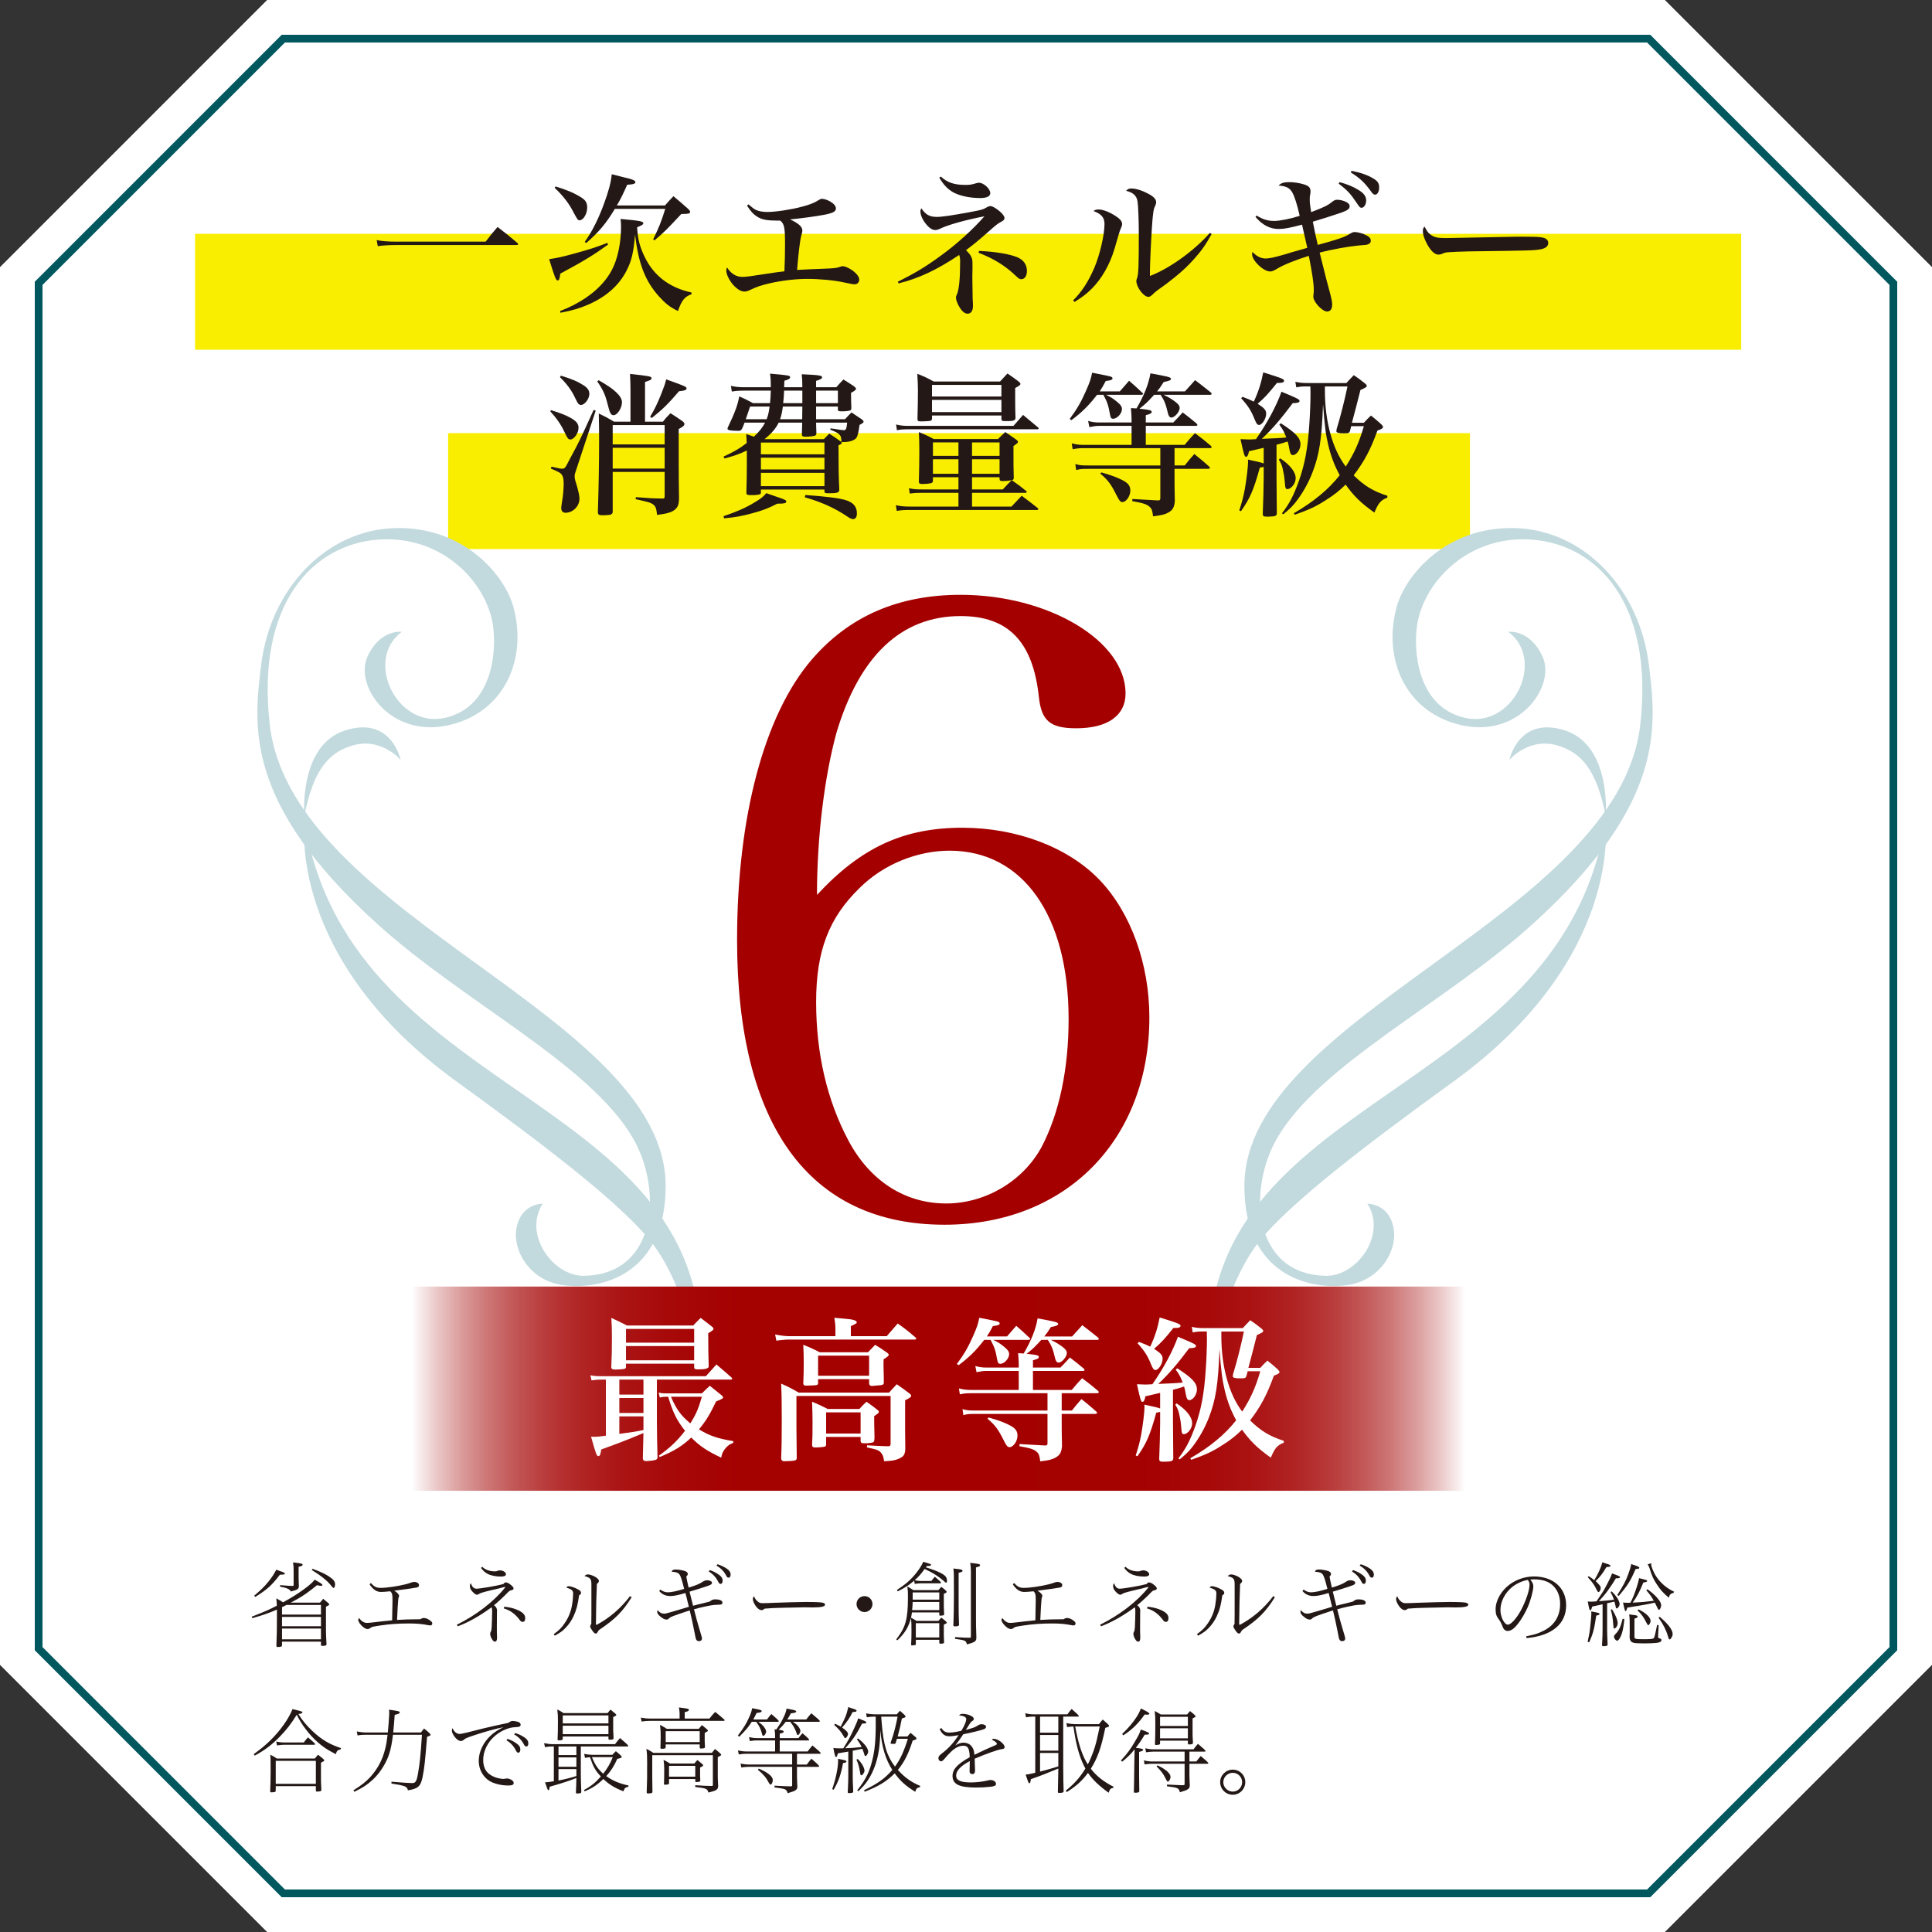 <?xml version="1.0" encoding="UTF-8"?>
<svg id="_レイヤー_2" data-name="レイヤー 2" xmlns="http://www.w3.org/2000/svg" xmlns:xlink="http://www.w3.org/1999/xlink" viewBox="0 0 250 250">
  <rect x="0" y="0" width="250" height="250" fill="#333333" stroke="none"/>
  <defs>
    <style>
      .cls-1, .cls-2 {
        fill: #fff;
      }

      .cls-3 {
        fill: #faee00;
      }

      .cls-4 {
        fill: #c2dade;
      }

      .cls-5 {
        fill: #231815;
      }

      .cls-6 {
        fill: #a40000;
      }

      .cls-2 {
        stroke: #00575e;
        stroke-miterlimit: 10;
      }

      .cls-7 {
        fill: url(#_名称未設定グラデーション_12);
      }
    </style>
    <linearGradient id="_名称未設定グラデーション_12" data-name="名称未設定グラデーション 12" x1="53.273" y1="179.692" x2="189.628" y2="179.692" gradientUnits="userSpaceOnUse">
      <stop offset="0" stop-color="#fff"/>
      <stop offset=".004" stop-color="#fbf5f5"/>
      <stop offset=".024" stop-color="#ebc7c7"/>
      <stop offset=".047" stop-color="#db9c9c"/>
      <stop offset=".071" stop-color="#ce7777"/>
      <stop offset=".098" stop-color="#c25656"/>
      <stop offset=".127" stop-color="#b93b3b"/>
      <stop offset=".16" stop-color="#b12525"/>
      <stop offset=".199" stop-color="#ab1414"/>
      <stop offset=".247" stop-color="#a70808"/>
      <stop offset=".314" stop-color="#a40101"/>
      <stop offset=".5" stop-color="#a40000"/>
      <stop offset=".686" stop-color="#a40101"/>
      <stop offset=".753" stop-color="#a70808"/>
      <stop offset=".801" stop-color="#ab1414"/>
      <stop offset=".84" stop-color="#b12525"/>
      <stop offset=".873" stop-color="#b93b3b"/>
      <stop offset=".902" stop-color="#c25656"/>
      <stop offset=".929" stop-color="#ce7777"/>
      <stop offset=".953" stop-color="#db9c9c"/>
      <stop offset=".976" stop-color="#ebc7c7"/>
      <stop offset=".996" stop-color="#fbf5f5"/>
      <stop offset="1" stop-color="#fff"/>
    </linearGradient>
  </defs>
  <g id="word">
    <g>
      <polygon class="cls-1" points="34.591 0 0 34.591 0 215.409 34.591 250 215.409 250 250 215.409 250 34.591 215.409 0 34.591 0"/>
      <polygon class="cls-1" points="34.591 0 0 34.591 0 215.409 34.591 250 215.409 250 250 215.409 250 34.591 215.409 0 34.591 0"/>
      <polygon class="cls-2" points="36.662 245 5 213.338 5 36.662 36.662 5 213.338 5 245 36.662 245 213.338 213.338 245 36.662 245"/>
      <path class="cls-6" d="m124.526,107.109c7.041,0,13.75,2.53,17.821,6.82,3.96,4.18,6.38,10.78,6.38,17.71,0,15.84-10.779,26.84-26.51,26.84-17.49,0-26.84-12.87-26.84-36.85,0-15.95,3.52-29.15,9.68-36.3,4.84-5.61,11.22-8.36,19.25-8.36,11.331,0,21.34,5.94,21.34,12.76,0,2.86-2.31,4.51-6.38,4.51-3.41,0-4.51-.99-4.84-4.07-.77-7.15-3.96-10.45-10.121-10.45-7.7,0-13.09,5.17-16.06,15.07-1.54,5.61-2.53,13.42-2.53,21.01,5.72-6.16,11.22-8.69,18.81-8.69Zm-14.739,40.48c2.75,5.17,7.26,8.14,12.649,8.14,5.061,0,9.901-2.86,12.321-7.26,2.31-4.4,3.52-10.12,3.52-16.61,0-13.42-5.939-21.78-15.4-21.78-4.181,0-8.58,1.76-11.66,4.84-3.96,3.85-5.61,8.14-5.61,14.74,0,6.71,1.43,12.76,4.181,17.93Z"/>
      <g>
        <path class="cls-5" d="m41.413,207.376c.12-.156.24-.3.408-.492.587.468.791.66.791.744,0,.024-.012.036-.024.06-.036.024-.168.096-.408.216v2.962c0,.504.012.684.048,1.487.024.264.024.372.024.408,0,.168-.132.216-.576.216-.108,0-.144-.048-.144-.156v-.396h-5.037v.468c0,.168-.132.228-.576.228-.108,0-.156-.048-.156-.168q0-.024.012-.336c.048-1.103.06-2.003.06-3.334v-1.007c-1.139.492-1.763.708-3.19,1.115l-.072-.192c1.775-.696,2.279-.912,3.25-1.427-.012-.276-.024-.516-.072-.948.348.192.576.312.875.516,1.931-1.043,3.73-2.351,4.09-2.938.216.132.384.228.492.288.36.204.516.324.516.42,0,.048-.072.096-.168.096-.108,0-.288-.024-.54-.084-1.007.828-1.787,1.379-2.482,1.763q-.804.444-.912.492h3.79Zm-8.516-.899c.888-.756,1.332-1.187,1.823-1.799.479-.6.695-.923,1.031-1.559.228.084.42.156.528.192.468.156.587.228.587.312,0,.108-.18.144-.647.144-1.091,1.415-1.619,1.883-3.19,2.878l-.132-.168Zm5.097-3.214c0-.516,0-.576-.072-1.092,1.163.144,1.235.168,1.235.312,0,.108-.072.156-.516.264v1.355c0,.168,0,.24.012.552.012.252.024.468.024.552,0,.408-.156.516-1.043.732q-.144-.42-1.391-.624v-.204c.12.012.192.012.252.024.54.048,1.127.084,1.343.084.12,0,.156-.024.156-.132v-1.823Zm-.912,4.414l-.587.288v.959h5.037v-1.247h-4.45Zm-.587,1.547v1.211h5.037v-1.211h-5.037Zm5.037,2.902v-1.391h-5.037v1.391h5.037Zm-1.091-9.127c.983.36,1.619.66,2.099.971.612.408.816.66.816,1.031,0,.276-.084.48-.192.48q-.084,0-.3-.288c-.528-.66-1.259-1.247-2.519-2.039l.096-.156Z"/>
        <path class="cls-5" d="m51.007,205.829c.408.24.635.492.635.684,0,.048-.012.096-.084.264-.06.48-.132,1.631-.18,2.843.815-.06,1.715-.084,2.591-.084h.408c.036-.012.06-.036.072-.048.168-.096.252-.12.396-.12.264,0,.563.12.875.372.156.12.216.216.216.336,0,.144-.096.252-.216.252-.108,0-.216-.012-.336-.036-.791-.156-1.451-.216-2.495-.216-1.367,0-2.482.084-3.706.264-.983.156-1.067.168-1.271.324-.12.096-.216.132-.348.132-.288,0-.66-.264-.995-.696-.132-.192-.216-.372-.216-.48,0-.072.024-.132.108-.24.336.432.648.624,1.02.624.18,0,.48-.024.84-.072.647-.084,1.367-.156,2.422-.264.012-.54.012-.78.024-1.367.012-.54.024-.911.024-1.199,0-.708-.036-.912-.204-1.104l-.096-.084c-.6.06-.947.084-1.199.084-.552,0-1.02-.312-1.463-.971l.156-.192c.468.516.731.636,1.295.636.731,0,2.159-.204,3.166-.456.252-.06.36-.096.72-.216.168-.072.3-.096.432-.096.36,0,.624.18.624.408,0,.192-.096.276-.348.324-.492.084-1.631.252-2.626.372l-.24.024Z"/>
        <path class="cls-5" d="m59.125,210.231c2.459-1.199,4.786-2.986,6.237-4.809q.024-.024.024-.036c0-.024-.012-.036-.036-.036h-.036q-.06.024-.312.072c-.024.012-.192.048-.432.12q-.132.024-1.14.264c-1.031.252-1.295.336-1.499.48-.048.048-.144.072-.216.072-.132,0-.372-.156-.588-.408-.216-.228-.324-.468-.324-.672,0-.204.024-.3.12-.408.108.264.168.372.24.468.12.144.288.24.468.24.48,0,2.542-.348,3.502-.6.12-.156.204-.216.312-.216.192,0,.432.12.744.396.18.156.264.276.264.396,0,.12-.096.18-.3.228-.18.024-.264.096-.528.36-.36.396-1.355,1.307-1.703,1.571.251.168.396.432.396.684q0,.048-.012.216-.012.216-.012,1.835c0,.636,0,.912.024,1.415v.06c0,.336-.096.504-.264.504-.144,0-.252-.084-.384-.312-.156-.252-.24-.492-.24-.696,0-.096.024-.192.084-.288.06-.12.084-.228.108-.564.024-.42.06-1.547.06-2.099,0-.276-.024-.384-.084-.48-1.523,1.115-2.938,1.919-4.365,2.458l-.108-.216Zm3.274-7.496c.372.384.959.6,1.643.6.156,0,.216-.012.336-.072.096-.036.228-.06.324-.06.18,0,.372.06.528.156.168.108.24.216.24.348,0,.204-.216.3-.647.3-.684,0-1.319-.132-1.739-.36-.324-.168-.552-.372-.839-.756l.156-.156Zm2.854,5.169c.768.084,1.319.228,1.847.48.624.312.863.6.863,1.008,0,.312-.12.479-.336.479-.132,0-.24-.06-.36-.228-.312-.42-.624-.732-.959-.971-.324-.24-.743-.444-1.115-.54l.06-.228Z"/>
        <path class="cls-5" d="m71.657,211.454c.696-.504,1.02-.828,1.403-1.403.528-.756.852-1.583.983-2.507.072-.42.12-1.019.12-1.343,0-.396-.192-.552-.875-.768.096-.132.168-.18.276-.18.288,0,.791.168,1.223.408.288.156.396.276.396.456,0,.132-.012.156-.252.324-.156,1.175-.348,1.919-.72,2.71-.276.576-.611,1.067-1.02,1.487-.396.42-.708.636-1.403,1.02l-.132-.204Zm10.075-4.773c-1.164,1.871-2.111,2.819-4.138,4.186-.132.084-.156.12-.24.288-.084.156-.156.228-.252.228-.156,0-.264-.096-.516-.468-.168-.24-.216-.36-.216-.468,0-.06.024-.12.06-.18q.06-.084.084-.132l.012-1.319v-3.814c0-.696-.132-.852-.888-1.055.132-.156.252-.216.456-.216.228,0,.612.132.948.324.288.18.456.36.456.516,0,.12-.06.216-.264.396-.084,2.027-.084,2.399-.12,5.145v.06c0,.048.024.072.06.072s.06,0,.096-.024c1.655-.899,3.07-2.123,4.257-3.682l.204.144Z"/>
        <path class="cls-5" d="m85.448,205.685c.324.252.624.36.996.36.42,0,1.199-.168,2.087-.444-.156-.636-.324-1.247-.432-1.511-.192-.528-.396-.66-1.188-.708.096-.228.192-.288.552-.288.348,0,.875.096,1.188.204.228.084.348.216.348.372,0,.12-.06.204-.192.336.072.444.108.576.3,1.427.887-.264,1.391-.468,1.787-.731.251-.168.396-.216.611-.216.348,0,.624.144.624.324,0,.168-.108.252-.48.384-.804.276-1.331.444-2.423.768q.336,1.379.456,1.823c.408-.108.804-.216,1.247-.312q.3-.072.564-.144.192-.06.36-.096c.24-.204.408-.276.684-.276.587,0,.947.156.947.42,0,.132-.072.216-.192.252-.036,0-.456.036-.852.048-.432.024-1.823.324-2.638.564.251.995.467,1.799.659,2.411.288.959.372,1.247.372,1.355,0,.228-.144.36-.42.36-.108,0-.24-.072-.3-.168-.084-.156-.096-.18-.3-1.259-.132-.696-.408-1.955-.563-2.555-2.123.696-2.471.828-2.711,1.055-.084.096-.167.132-.275.132-.24,0-.48-.108-.804-.384-.288-.228-.42-.432-.42-.635,0-.072.012-.12.06-.192.264.312.492.444.828.444.18,0,.3-.024,1.247-.3.192-.06.444-.132.804-.24q.72-.228,1.164-.348c-.06-.24-.096-.348-.156-.6-.144-.612-.156-.684-.3-1.187-.887.276-1.487.396-1.943.396-.6,0-1.031-.192-1.439-.636l.144-.204Zm6.405-2.519c.468.168.779.324,1.175.6.336.24.479.468.479.768,0,.264-.096.42-.264.42-.12,0-.204-.072-.3-.264-.312-.612-.672-.995-1.235-1.343l.144-.18Zm.995-.756c.468.156.792.312,1.188.564.336.228.504.468.504.78,0,.252-.096.396-.264.396-.132,0-.204-.072-.3-.252-.3-.576-.708-.995-1.271-1.307l.144-.18Z"/>
        <path class="cls-5" d="m97.944,207.137c.252.24.396.312.684.312.359,0,.827-.012,1.535-.048.587-.024,1.139-.036,2.267-.072.228-.012,1.667-.036,1.823-.036,1.235,0,1.991.036,2.207.096.216.06.3.132.3.252,0,.252-.504.36-1.631.36q-.084,0-.755-.012h-.468c-.479,0-1.451.024-2.339.048q-.3.012-.911.024c-.468.012-.768.024-1.715.096-.144.132-.252.192-.384.192-.252,0-.503-.168-.755-.516-.228-.312-.384-.684-.384-.899,0-.144.048-.264.144-.384.12.276.216.42.384.588Z"/>
        <path class="cls-5" d="m112.898,207.568c0,.564-.468,1.031-1.032,1.031-.563,0-1.031-.468-1.031-1.031,0-.576.456-1.031,1.031-1.031s1.032.456,1.032,1.031Z"/>
        <path class="cls-5" d="m118.508,212.725c0,.084-.024.12-.072.144-.036.012-.312.048-.419.048-.096,0-.12-.036-.12-.168,0-.024,0-.084.012-.168.024-.324.036-.948.036-1.499,0-1.007,0-1.055-.072-1.715-.276,1.127-.78,1.967-1.751,2.89l-.144-.12c.72-.971.996-1.487,1.211-2.255.216-.804.3-1.667.3-3.31,0-.635-.012-.768-.084-1.283.324.18.503.288.779.468h3.25c.108-.132.228-.276.36-.42.408.288.708.564.708.648,0,.072-.06.108-.372.264v1.583q0,.276.036.996v.048c0,.072-.012.108-.048.132-.048.024-.3.06-.456.06-.084,0-.12-.048-.12-.144v-.276h-3.538c-.036.264-.06.42-.12.684.276.132.396.204.708.408h2.843c.192-.228.252-.3.372-.42.504.384.708.576.708.648,0,.072-.048.108-.384.264v1.367c0,.228.012.552.024.696.012.072.012.12.012.156,0,.204-.072.24-.479.24-.108,0-.144-.036-.144-.132v-.372h-3.034v.54Zm-.216-8.179c-.695.576-1.043.816-2.123,1.379l-.108-.18c1.007-.696,1.283-.9,1.763-1.379.72-.708,1.332-1.559,1.644-2.267.827.228,1.019.312,1.019.396,0,.096-.108.132-.563.156-.06.084-.072.108-.12.168.036.012.048.012.096.024.899.276,1.595.552,2.063.828.443.276.576.48.576.936,0,.12-.048.192-.132.192q-.06,0-.348-.276c-.276-.24-.744-.588-1.151-.84-.264-.168-.684-.384-1.259-.66-.468.648-.791,1.02-1.295,1.463.288.06.612.096.791.096h1.367c.192-.252.324-.408.456-.552.6.504.804.696.804.768,0,.048-.048.084-.108.084h-2.519c-.204,0-.468.024-.779.072l-.072-.408Zm3.25,3.802v-1.055h-3.442c-.012.42-.036.768-.072,1.055h3.514Zm0-1.355v-.935h-3.442v.935h3.442Zm0,4.894v-1.847h-3.034v1.847h3.034Zm2.506-4.018c0,.756.012,1.511.048,2.303v.048c0,.18-.12.228-.576.228-.12,0-.156-.036-.156-.204,0-.048,0-.12.012-.24.036-.636.06-2.231.06-3.73,0-2.71,0-2.794-.072-3.31.24.024.42.048.54.06.492.048.647.108.647.228,0,.12-.06.156-.504.264v4.354Zm1.584-4.522c0-.36-.024-.743-.084-1.115,1.15.132,1.271.156,1.271.312,0,.12-.084.168-.527.276v6.297c0,1.199,0,1.211.048,2.734v.096c0,.42-.191.564-1.211.84-.156-.516-.18-.528-1.548-.72v-.228c1.116.072,1.476.084,1.884.084.131,0,.168-.036.168-.144v-8.431Z"/>
        <path class="cls-5" d="m134.242,205.829c.408.24.636.492.636.684,0,.048-.012.096-.084.264-.06.48-.132,1.631-.18,2.843.815-.06,1.715-.084,2.591-.084h.408c.035-.012.06-.036.071-.048.168-.096.252-.12.396-.12.264,0,.564.12.876.372.155.12.216.216.216.336,0,.144-.096.252-.216.252-.108,0-.216-.012-.336-.036-.792-.156-1.451-.216-2.495-.216-1.367,0-2.482.084-3.705.264-.984.156-1.068.168-1.271.324-.12.096-.217.132-.348.132-.288,0-.66-.264-.996-.696-.132-.192-.216-.372-.216-.48,0-.072.024-.132.108-.24.336.432.647.624,1.02.624.18,0,.479-.024.84-.072.646-.084,1.367-.156,2.422-.264.012-.54.012-.78.023-1.367.013-.54.024-.911.024-1.199,0-.708-.036-.912-.204-1.104l-.096-.084c-.6.06-.947.084-1.199.084-.552,0-1.02-.312-1.463-.971l.156-.192c.467.516.73.636,1.295.636.731,0,2.158-.204,3.166-.456.252-.06.359-.096.72-.216.168-.072.3-.096.432-.096.36,0,.624.18.624.408,0,.192-.096.276-.348.324-.492.084-1.631.252-2.627.372l-.24.024Z"/>
        <path class="cls-5" d="m142.361,210.231c2.459-1.199,4.785-2.986,6.236-4.809q.023-.024.023-.036c0-.024-.012-.036-.035-.036h-.036q-.06.024-.312.072c-.024.012-.192.048-.432.12q-.133.024-1.141.264c-1.031.252-1.295.336-1.498.48-.049.048-.145.072-.217.072-.131,0-.371-.156-.588-.408-.215-.228-.323-.468-.323-.672,0-.204.024-.3.12-.408.107.264.168.372.24.468.119.144.287.24.467.24.48,0,2.543-.348,3.502-.6.121-.156.205-.216.312-.216.191,0,.432.12.744.396.18.156.264.276.264.396,0,.12-.096.18-.301.228-.18.024-.264.096-.527.36-.359.396-1.355,1.307-1.703,1.571.252.168.396.432.396.684q0,.048-.013.216-.012.216-.012,1.835c0,.636,0,.912.024,1.415v.06c0,.336-.096.504-.264.504-.145,0-.252-.084-.385-.312-.156-.252-.24-.492-.24-.696,0-.096.025-.192.084-.288.061-.12.084-.228.108-.564.024-.42.06-1.547.06-2.099,0-.276-.023-.384-.084-.48-1.522,1.115-2.938,1.919-4.365,2.458l-.107-.216Zm3.273-7.496c.372.384.96.6,1.644.6.155,0,.216-.012.336-.072.096-.036.228-.06.323-.06.181,0,.372.06.528.156.168.108.239.216.239.348,0,.204-.215.3-.646.3-.684,0-1.32-.132-1.74-.36-.323-.168-.551-.372-.839-.756l.155-.156Zm2.855,5.169c.768.084,1.318.228,1.847.48.624.312.863.6.863,1.008,0,.312-.12.479-.336.479-.132,0-.239-.06-.36-.228-.311-.42-.623-.732-.959-.971-.324-.24-.743-.444-1.115-.54l.061-.228Z"/>
        <path class="cls-5" d="m154.892,211.454c.696-.504,1.02-.828,1.404-1.403.527-.756.852-1.583.982-2.507.072-.42.121-1.019.121-1.343,0-.396-.192-.552-.876-.768.096-.132.168-.18.276-.18.287,0,.791.168,1.223.408.288.156.396.276.396.456,0,.132-.013.156-.252.324-.156,1.175-.348,1.919-.721,2.71-.275.576-.611,1.067-1.02,1.487-.395.42-.707.636-1.402,1.02l-.133-.204Zm10.075-4.773c-1.163,1.871-2.11,2.819-4.138,4.186-.132.084-.156.12-.24.288-.084.156-.156.228-.252.228-.156,0-.264-.096-.516-.468-.168-.24-.216-.36-.216-.468,0-.06.024-.12.06-.18q.061-.084.084-.132l.013-1.319v-3.814c0-.696-.132-.852-.888-1.055.132-.156.252-.216.456-.216.228,0,.611.132.947.324.288.18.456.36.456.516,0,.12-.061.216-.264.396-.084,2.027-.084,2.399-.121,5.145v.06c0,.048.024.072.061.072s.061,0,.096-.024c1.655-.899,3.07-2.123,4.258-3.682l.204.144Z"/>
        <path class="cls-5" d="m168.684,205.685c.324.252.624.36.995.36.42,0,1.199-.168,2.088-.444-.156-.636-.324-1.247-.432-1.511-.192-.528-.396-.66-1.188-.708.096-.228.191-.288.551-.288.348,0,.876.096,1.188.204.229.084.348.216.348.372,0,.12-.06.204-.191.336.072.444.107.576.3,1.427.888-.264,1.392-.468,1.787-.731.252-.168.396-.216.611-.216.349,0,.624.144.624.324,0,.168-.107.252-.48.384-.803.276-1.33.444-2.422.768q.336,1.379.455,1.823c.408-.108.805-.216,1.248-.312q.299-.072.563-.144.192-.06.36-.096c.239-.204.407-.276.684-.276.587,0,.947.156.947.42,0,.132-.072.216-.192.252-.036,0-.456.036-.852.048-.432.024-1.823.324-2.639.564.252.995.468,1.799.659,2.411.289.959.373,1.247.373,1.355,0,.228-.145.36-.42.36-.108,0-.24-.072-.301-.168-.084-.156-.096-.18-.299-1.259-.133-.696-.408-1.955-.564-2.555-2.123.696-2.471.828-2.71,1.055-.084.096-.168.132-.276.132-.24,0-.479-.108-.803-.384-.289-.228-.42-.432-.42-.635,0-.072.012-.12.06-.192.264.312.491.444.827.444.18,0,.301-.024,1.248-.3.191-.06.443-.132.803-.24q.721-.228,1.164-.348c-.061-.24-.096-.348-.156-.6-.144-.612-.156-.684-.3-1.187-.888.276-1.487.396-1.942.396-.6,0-1.031-.192-1.439-.636l.144-.204Zm6.405-2.519c.467.168.779.324,1.175.6.336.24.479.468.479.768,0,.264-.096.42-.264.42-.12,0-.204-.072-.3-.264-.312-.612-.672-.995-1.235-1.343l.145-.18Zm.994-.756c.469.156.792.312,1.188.564.336.228.504.468.504.78,0,.252-.096.396-.264.396-.132,0-.203-.072-.3-.252-.3-.576-.708-.995-1.271-1.307l.143-.18Z"/>
        <path class="cls-5" d="m181.18,207.137c.252.24.396.312.685.312.359,0,.826-.012,1.535-.048.587-.024,1.139-.036,2.266-.072.229-.012,1.668-.036,1.823-.036,1.235,0,1.991.036,2.207.096.216.06.3.132.3.252,0,.252-.504.36-1.631.36q-.084,0-.756-.012h-.468c-.479,0-1.451.024-2.339.048q-.3.012-.911.024c-.468.012-.768.024-1.716.096-.144.132-.252.192-.383.192-.252,0-.504-.168-.756-.516-.229-.312-.384-.684-.384-.899,0-.144.048-.264.144-.384.12.276.217.42.384.588Z"/>
        <path class="cls-5" d="m197.49,211.73c.816-.156,1.308-.288,1.752-.48.852-.36,1.391-.732,1.834-1.271.528-.648.804-1.475.804-2.411,0-1.019-.335-1.859-.972-2.435-.575-.516-1.367-.768-2.434-.768-.121,0-.265.012-.457.024.301.372.396.6.396.9,0,.516-.359,1.835-.72,2.662-.479,1.08-1.128,2.087-1.69,2.639-.324.312-.612.456-.912.456-.216,0-.396-.096-.527-.3-.072-.108-.084-.144-.24-.54-.084-.204-.252-.504-.396-.684-.3-.396-.396-.708-.396-1.283,0-1.151.73-2.423,1.871-3.25.887-.636,1.99-.996,3.082-.996,2.506,0,4.174,1.487,4.174,3.73,0,2.423-1.836,3.946-5.121,4.246l-.049-.24Zm-1.775-6.405c-.947.744-1.559,1.907-1.559,2.998,0,.912.504,1.907.959,1.907.396,0,1.104-.78,1.68-1.835.647-1.211,1.127-2.615,1.127-3.334,0-.18-.047-.336-.131-.48q-.013-.036-.072-.108,0-.024-.024-.036c-.695.132-1.403.444-1.979.887Z"/>
        <path class="cls-5" d="m205.441,212.45c.191-.852.252-1.199.324-1.847.071-.624.155-1.547.155-1.787,0-.072,0-.12-.012-.3.216.036.384.072.491.096.396.072.576.132.576.228,0,.108-.036.132-.42.216-.264,1.751-.408,2.327-.912,3.454l-.203-.06Zm.144-8.491c.36.24.504.336.72.516.539-.923.863-1.643,1.043-2.315.217.072.385.132.492.168.372.108.563.204.563.276,0,.036-.048.096-.096.12-.071.024-.155.036-.444.06-.455.791-.814,1.259-1.391,1.811.12.108.204.18.348.348.252.276.312.372.312.54,0,.24-.156.528-.276.528-.084,0-.132-.06-.239-.276-.301-.624-.504-.923-1.164-1.655l.132-.12Zm-.071,3.586c-.024-.108-.037-.216-.061-.312.156.012.3.024.384.024.048,0,.108,0,.216-.012h.096c.12-.012.204-.012.336-.024h.096c.792-1.163.9-1.319,1.296-2.075.384-.719.527-1.019.72-1.547.84.3,1.043.396,1.043.468,0,.048-.06.108-.107.132-.072.024-.145.036-.443.036-.336.576-.709,1.127-1.092,1.655-.276.384-.876,1.079-1.104,1.307,1.139-.096,1.188-.096,1.955-.192-.096-.288-.229-.6-.444-.996l.156-.084c.3.312.503.552.659.78.217.312.36.659.36.863,0,.216-.228.564-.372.564-.036,0-.084-.024-.107-.072q-.012-.024-.061-.288c-.023-.108-.072-.312-.132-.528-.276.06-.768.18-.947.216v3.298q0,.672.06,1.967v.072c0,.168-.132.216-.539.216-.145,0-.18-.036-.18-.156,0-.06.012-.192.023-.42.036-.612.048-1.139.048-1.679v-3.166l-1.343.3c-.12.42-.156.468-.252.468-.036,0-.061-.012-.084-.06-.024-.048-.084-.24-.12-.444l-.06-.312Zm3.082.696c.467.743.731,1.403.731,1.811,0,.18-.06.348-.192.516-.096.108-.168.168-.228.168-.108,0-.108-.012-.155-.54-.072-.912-.133-1.235-.324-1.907l.168-.048Zm1.595,1.271c-.06.684-.168,1.331-.288,1.751-.168.588-.455,1.043-.647,1.043-.167,0-.407-.3-.407-.516,0-.132.023-.168.252-.408.396-.42.6-.864.875-1.919l.216.048Zm-.911-3.118c.779-1.223,1.115-1.859,1.415-2.698.228-.612.3-.864.384-1.307.216.072.384.132.492.168.371.12.562.228.562.3,0,.12-.083.144-.491.18-.659,1.535-.995,2.075-2.183,3.478l-.18-.12Zm3.897-.744c.517.372.792.612,1.056.876.156.168.275.312.443.528.204.288.276.456.276.66,0,.264-.156.6-.276.6q-.107,0-.275-.396c-.072-.168-.145-.312-.264-.54-.72.18-2.146.432-3.562.648-.023.072-.048.144-.06.18-.048.192-.108.264-.181.264q-.096,0-.312-1.104c.288.024.396.036.575.036.061,0,.192,0,.373-.012.359-.696.42-.84.719-1.715.192-.54.348-1.115.408-1.463.216.048.384.096.492.12.359.084.562.168.562.228,0,.036-.047.108-.084.12-.06.036-.119.048-.419.096-.444,1.115-.815,1.823-1.38,2.603,1.212-.06,1.355-.072,2.734-.24-.371-.636-.479-.791-.971-1.355l.144-.132Zm1.38,6.165c0,.108.035.144.191.192.204.06.24.096.24.216,0,.216-.204.324-.684.372-.432.036-.863.06-1.512.06-.563,0-1.139-.024-1.331-.06-.407-.084-.588-.324-.588-.78v-.096c.013-.132.013-.54.013-.672,0-1.535,0-1.655-.072-2.147.228.024.408.048.527.072.443.048.564.096.564.216,0,.108-.108.18-.408.264v2.351c0,.276.132.312,1.188.312.756,0,1.115-.024,1.234-.096.133-.06.145-.084.276-.648.084-.396.12-.564.239-1.115l.192.048-.071,1.487v.024Zm-2.531-3.562c.983.48,1.56,1.043,1.56,1.499,0,.216-.181.54-.3.54q-.096,0-.252-.336c-.312-.647-.636-1.103-1.14-1.571l.132-.132Zm1.655-5.973c-.013.12-.013.168-.013.228,0,.18.276.864.517,1.283.54.912,1.415,1.703,2.435,2.171l-.072.156c-.408.12-.468.18-.611.624-.732-.624-1.092-1.02-1.547-1.727-.456-.696-.637-1.092-.936-2.075q-.108-.324-.252-.516l.479-.144Zm1.079,6.932c1.115.935,1.68,1.691,1.68,2.231,0,.156-.036.264-.133.444-.107.168-.18.252-.239.252-.108,0-.12-.024-.252-.456-.228-.78-.612-1.523-1.199-2.351l.144-.12Z"/>
        <path class="cls-5" d="m44.075,226.364c-.419.12-.479.18-.624.624-1.139-.588-1.679-.948-2.411-1.607-1.079-.983-2.015-2.207-2.639-3.49-.791,1.247-1.319,1.931-2.195,2.83-1.007,1.043-1.991,1.787-3.25,2.459l-.12-.204c1.607-1.127,2.878-2.375,3.922-3.862.468-.659.9-1.439,1.091-1.955,1.08.252,1.284.312,1.284.408,0,.12-.132.18-.516.228.48.791,1.008,1.439,1.751,2.147,1.211,1.151,2.219,1.751,3.766,2.267l-.06.156Zm-3.334,1.188c.144-.18.252-.312.42-.492.611.48.803.647.803.731,0,.072-.024.096-.432.3v2.111c0,.24.012.684.048,1.343v.06c0,.084-.024.132-.06.156-.06.036-.312.072-.504.072-.108,0-.144-.048-.144-.168v-.54h-5.193v.576c0,.168-.084.204-.396.216-.072,0-.132.012-.156.012h-.024c-.108,0-.144-.048-.144-.18,0-.036,0-.12.012-.24.024-.456.048-1.511.048-2.243,0-1.691,0-1.835-.06-2.207.312.132.456.216.863.492h4.917Zm-5.061,3.274h5.193v-2.974h-5.193v2.974Zm.06-5.469c.372.084.708.12.959.12h2.615c.192-.276.336-.444.54-.66.672.564.924.804.924.875,0,.048-.048.084-.108.084h-3.97c-.216,0-.467.024-.851.084l-.108-.504Z"/>
        <path class="cls-5" d="m54.469,224.182c.108-.156.24-.324.396-.516.504.384.864.732.852.828-.012.072-.036.084-.456.252-.264,3.274-.348,4.066-.588,5.241-.24,1.163-.587,1.475-1.883,1.679-.072-.252-.132-.348-.3-.456-.12-.072-.42-.168-.768-.24-.048-.012-.408-.072-1.067-.18v-.24q2.111.18,2.698.18c.408,0,.564-.252.72-1.151.252-1.427.324-2.135.528-5.097h-3.754c-.24,2.051-.588,3.094-1.416,4.377-.468.72-.983,1.283-1.619,1.799-.563.456-.995.72-1.967,1.199l-.108-.192c1.127-.72,1.619-1.115,2.183-1.727.959-1.055,1.595-2.267,1.931-3.67.132-.528.216-1.019.3-1.787h-2.926c-.348,0-.648.024-.959.084l-.096-.516c.456.084.804.132,1.056.132h2.962c.048-.432.18-2.183.18-2.459l-.012-.072.012-.06q0-.06-.024-.36c1.283.192,1.379.216,1.379.36,0,.132-.096.18-.648.312-.048.696-.108,1.463-.192,2.279h3.586Z"/>
        <path class="cls-5" d="m59.489,224.374q.312,0,3.022-.708c.732-.18,2.471-.576,3.119-.696.144-.024.168-.036.276-.12.132-.108.264-.156.468-.156.167,0,.456.048.635.108.252.084.36.192.36.372,0,.12-.06.216-.192.264q-.084.036-.54.06c-.78.024-1.775.444-2.542,1.08-.983.815-1.571,2.003-1.571,3.166,0,1.151.516,1.871,1.607,2.255.312.108.768.192,1.008.192.072,0,.156-.012.24-.036.084-.012.168-.024.24-.024.156,0,.444.096.612.216.156.108.24.228.24.36,0,.252-.204.336-.755.336-.648,0-1.392-.144-1.943-.372-1.116-.456-1.823-1.559-1.823-2.83,0-1.151.576-2.363,1.547-3.262.467-.432,1.019-.791,1.655-1.08-.887.156-2.506.612-3.754,1.031-.996.336-1.175.408-1.391.6-.12.108-.228.156-.372.156-.228,0-.479-.156-.731-.456-.252-.3-.432-.659-.432-.875,0-.108.024-.228.084-.336.18.456.552.756.936.756Zm6.188.635c.479.168.78.324,1.175.6.336.24.48.468.48.768,0,.264-.096.42-.264.42-.12,0-.204-.072-.3-.264-.288-.588-.708-1.031-1.235-1.343l.144-.18Zm.996-.756c.468.156.791.3,1.187.564.348.228.504.468.504.78,0,.252-.096.396-.252.396-.144,0-.216-.072-.312-.252-.288-.564-.708-.995-1.271-1.307l.144-.18Z"/>
        <path class="cls-5" d="m71.477,225.993c-.264,0-.576.024-.959.084l-.108-.516c.396.084.755.132,1.067.132h8.107c.24-.324.432-.552.647-.791.72.612,1.067.936,1.067,1.008,0,.048-.048.084-.108.084h-6.033v3.694c0,.468.024,1.175.06,2.123v.06c0,.156-.12.204-.54.204-.12,0-.156-.036-.156-.132,0-.072,0-.108.036-.851.012-.276.012-.624.024-1.02-1.103.432-1.847.672-3.442,1.127-.072.408-.096.456-.204.456q-.072,0-.408-1.031.336,0,.672-.06c.072-.012.204-.036.468-.072v-4.498h-.192Zm1.343-1.007c0,.168-.132.216-.54.216-.096,0-.132-.048-.132-.168,0-.036,0-.108.012-.204.024-.576.036-.959.036-2.243,0-.576-.012-.78-.084-1.379.324.156.468.24.816.468h5.685c.072-.084.156-.192.384-.456.504.396.756.624.756.696s-.048.096-.408.276v1.631q0,.3.048,1.031v.048c0,.168-.12.216-.504.216-.12,0-.156-.036-.156-.144v-.276h-5.913v.288Zm1.763,2.123v-1.115h-2.314v1.115h2.314Zm0,1.511v-1.211h-2.314v1.211h2.314Zm-2.314,1.775c.768-.144,1.403-.3,2.314-.576v-.899h-2.314v1.475Zm6.464-7.388v-1.031h-5.913v1.031h5.913Zm0,1.391v-1.092h-5.913v1.092h5.913Zm-3.178,7.232c.888-.468,1.475-.935,2.195-1.751-.72-.78-.996-1.271-1.403-2.495-.228.012-.396.036-.647.084l-.108-.516c.419.084.768.12,1.055.12h2.591c.132-.144.251-.276.456-.468.492.396.755.648.755.744,0,.108-.036.12-.576.252-.396.912-.839,1.595-1.427,2.231.875.612,1.727.972,2.891,1.211l-.036.168c-.419.096-.479.156-.624.588-1.139-.444-1.835-.864-2.603-1.595-.78.756-1.451,1.199-2.423,1.595l-.096-.168Zm1.043-4.258c.408,1.007.791,1.571,1.463,2.147.576-.756.9-1.319,1.235-2.147h-2.698Z"/>
        <path class="cls-5" d="m91.801,222.383c.216-.288.432-.54.743-.864.516.408.936.768,1.164.983.048.036.06.072.06.096,0,.048-.036.084-.096.084h-9.595c-.348,0-.647.024-1.055.084l-.096-.504c.456.084.816.12,1.14.12h3.874v-.672c0-.18-.036-.504-.084-.768,1.211.156,1.284.168,1.284.324,0,.132-.108.18-.54.288v.828h3.203Zm-7.4,4.737v2.831c0,.564,0,.708.024,1.823v.06c0,.084-.012.132-.06.156-.06.048-.288.084-.492.084-.144,0-.192-.036-.192-.156q0-.024.012-.36c.048-1.223.048-1.427.048-3.442,0-.875-.012-1.176-.096-1.823.36.192.636.348.899.528h7.568q.084-.096.228-.276c.036-.048.084-.108.18-.228.528.42.804.66.804.744,0,.072-.072.132-.444.312v2.279c0,.324,0,.468.024.911.024.312.024.468.024.552,0,.456-.228.6-1.259.84-.156-.504-.216-.54-1.703-.72v-.228c1.068.072,1.379.084,2.135.096.108,0,.144-.036.144-.144v-3.838h-7.844Zm1.739-1.043c0,.168-.12.216-.504.216-.144,0-.18-.036-.18-.18,0-.012,0-.06.012-.12.012-.288.024-.78.024-1.235,0-.708-.012-.888-.084-1.559.408.216.636.348.875.516h4.138c.18-.228.264-.324.408-.492.552.444.791.659.791.731q0,.06-.432.288v1.08c0,.18.012.36.024.552q.012.096.012.168c0,.168-.12.216-.54.216-.108,0-.144-.048-.144-.168v-.36h-4.401v.348Zm.432,4.654c0,.084-.024.132-.084.156-.048.024-.312.06-.443.06-.096,0-.132-.036-.132-.168,0-.024,0-.072.012-.144.012-.372.024-.732.024-1.679,0-.444-.012-.647-.084-1.235.336.168.636.348.828.48h3.154c.12-.156.252-.3.396-.456.54.42.756.612.756.696q0,.072-.408.288v.995c0,.084.012.288.024.636v.036c0,.072-.024.108-.06.144-.048.024-.288.06-.456.06-.096,0-.132-.048-.132-.156v-.24h-3.394v.528Zm3.97-5.301v-1.415h-4.401v1.415h4.401Zm-.576,4.473v-1.403h-3.394v1.403h3.394Z"/>
        <path class="cls-5" d="m98.128,222.802c.288.204.396.3.552.456.276.288.456.6.456.803,0,.228-.216.552-.36.552-.096,0-.12-.036-.192-.324-.132-.54-.36-1.008-.731-1.487h-.576c-.384.624-.791,1.104-1.619,1.931l-.18-.144c.803-1.067,1.079-1.523,1.451-2.351.216-.48.3-.719.408-1.199.252.06.444.096.576.12.42.072.66.156.66.24,0,.048-.06.12-.108.144-.084.048-.132.06-.564.12-.192.408-.288.588-.432.84h1.775c.216-.288.372-.492.564-.708.635.528.971.852.971.923,0,.048-.048.084-.108.084h-2.542Zm3.538,0c-.264.36-.516.648-.912,1.031.516.072.648.108.648.24,0,.12-.048.144-.504.264v.576h2.423c.204-.276.324-.42.516-.635.576.48.863.768.863.839,0,.06-.036.096-.096.096h-3.706v1.427h3.61c.18-.252.336-.444.624-.78.816.684,1.067.924,1.067.996,0,.048-.048.084-.108.084h-2.962v1.391h1.271c.204-.288.336-.444.588-.756.647.54,1.007.887,1.007.971,0,.048-.048.084-.108.084h-2.759v.899c0,.396,0,.576.024,1.104.024.348.024.468.024.54,0,.432-.192.564-1.259.864-.072-.276-.144-.384-.288-.468-.12-.072-.408-.144-.755-.192l-.372-.048c-.084-.012-.18-.024-.276-.036v-.228c1.235.072,1.667.084,2.111.084.132,0,.168-.036.168-.144v-2.375h-5.661c-.24,0-.528.024-.912.084l-.108-.504c.408.084.744.12,1.02.12h5.661v-1.391h-5.96c-.264,0-.564.024-.948.084l-.108-.516c.396.084.756.132,1.056.132h3.754v-1.427h-2.447c-.192,0-.444.024-.828.084l-.096-.516c.36.084.671.132.923.132h2.447v-.144c0-.48,0-.504-.072-.996.12.012.144.012.228.024.576-.828.6-.888.852-1.391.312-.636.372-.791.48-1.319.251.06.456.096.575.12.444.072.672.156.672.252,0,.048-.048.108-.12.144-.084.036-.18.06-.576.108-.192.36-.312.576-.468.791h2.459c.204-.276.396-.516.66-.803.731.6,1.103.936,1.103,1.019,0,.048-.048.084-.108.084h-3.406c.18.108.408.264.492.348.276.252.503.624.503.828,0,.216-.192.54-.324.54-.06,0-.108-.048-.132-.132-.18-.588-.48-1.127-.864-1.583h-.587Zm-3.478,6.057c1.163.492,1.811,1.008,1.811,1.463,0,.3-.144.6-.288.6-.072,0-.132-.06-.228-.24-.324-.635-.696-1.079-1.416-1.679l.12-.144Z"/>
        <path class="cls-5" d="m108.437,227.588c.216.048.384.084.492.096.42.084.6.156.6.24,0,.12-.072.156-.443.216-.264,1.475-.576,2.351-1.211,3.454l-.192-.084c.456-1.271.768-2.747.768-3.694,0-.012,0-.048-.012-.084v-.144Zm-.54-1.091c-.012-.108-.036-.204-.06-.312.336.048.372.048.72.048h.563c.672-1.055.959-1.595,1.391-2.555.372-.815.456-1.019.528-1.331.216.096.384.156.504.204.372.132.563.252.563.324,0,.036-.048.108-.096.12-.072.024-.132.036-.456.036-.744,1.427-1.295,2.231-2.183,3.19.815-.024.936-.036,2.123-.156-.18-.384-.288-.552-.612-1.007l.144-.108c.803.612,1.319,1.283,1.319,1.715,0,.204-.216.563-.335.563-.108,0-.132-.048-.216-.372-.048-.144-.072-.216-.204-.564-.096.024-.18.036-.24.048-.264.06-.564.12-1.007.204v3.226c0,.552.012,1.067.048,1.655.012.228.012.312.012.384,0,.168-.12.216-.563.216-.108,0-.144-.036-.144-.156,0-.06.012-.204.024-.432.036-.612.048-1.139.048-1.667v-3.118c-.048.012-.072.012-.18.036-.024,0-.408.06-1.163.192-.024.084-.048.156-.06.192-.06.204-.108.276-.18.276-.036,0-.072-.024-.096-.06-.024-.06-.084-.264-.132-.468l-.06-.324Zm.168-3.442c.3.144.527.252.719.372.552-1.067.732-1.487.875-2.099,0,0,.012-.024.012-.06.048-.144.06-.192.084-.372.228.072.396.132.504.168.384.108.587.216.587.288,0,.048-.048.108-.084.132-.072.024-.144.036-.444.06-.312.672-.719,1.283-1.355,2.003.479.312.768.612.768.816,0,.216-.204.54-.336.54-.096,0-.108-.012-.24-.252-.288-.528-.648-.947-1.211-1.451l.12-.144Zm2.926,4.557c.264.276.408.456.552.672.192.3.324.648.324.84,0,.228-.252.6-.396.6-.108,0-.132-.048-.18-.396-.12-.719-.228-1.103-.468-1.631l.168-.084Zm.815,4.042c1.763-.852,2.71-1.523,3.658-2.627-.875-1.355-1.379-3.058-1.547-5.145-.036,2.015-.24,3.358-.708,4.654-.228.636-.528,1.247-.864,1.763-.335.516-.611.84-1.271,1.487l-.144-.132c1.175-1.463,1.679-2.543,2.075-4.45.204-.971.288-2.039.312-3.502v-1.571h-.204c-.251,0-.563.024-.947.084l-.096-.504c.419.084.768.12,1.043.12h2.938c.156-.192.216-.264.408-.456.504.432.72.648.72.732,0,.108-.036.132-.479.264-.132.708-.276,1.367-.54,2.327h1.259c.132-.168.228-.264.408-.468.324.264.456.372.671.564.072.084.096.12.096.18,0,.084-.048.12-.492.252-.563,1.763-1.079,2.771-1.919,3.802.912.995,1.691,1.559,2.903,2.075l-.06.156c-.408.108-.456.156-.588.6-1.259-.78-1.883-1.343-2.663-2.387-1.043,1.043-2.111,1.691-3.886,2.375l-.084-.192Zm2.219-9.523c.036.372.06.684.072.864.216,2.782.671,4.258,1.715,5.601.684-.948,1.151-1.955,1.667-3.598h-1.415q-.168.576-.192.6c-.036.048-.096.06-.228.06-.312,0-.408-.024-.408-.096,0-.036.012-.06.156-.492.288-.791.552-1.871.756-2.938h-2.123Z"/>
        <path class="cls-5" d="m125.486,227.888c-1.151.6-1.763,1.247-1.763,1.859,0,.635.576.899,1.919.899.731,0,1.596-.108,2.207-.264.144-.036.215-.048.312-.048.407,0,.72.216.72.504,0,.204-.18.3-.648.36-.755.084-1.234.108-1.954.108-2.159,0-3.022-.432-3.022-1.499,0-.864.624-1.535,2.219-2.423v-.096c0-.324-.061-.72-.132-.924-.108-.324-.324-.468-.684-.468-.54,0-1.092.276-1.643.827-.336.324-.516.528-.84.912-.144.168-.288.276-.396.276-.192,0-.348-.168-.348-.384,0-.264.06-.336.6-.755.744-.576,1.368-1.271,2.015-2.243-.516.096-.899.144-1.211.144-.576,0-.947-.276-1.247-.936l.216-.132c.312.456.563.588,1.043.588.372,0,.803-.06,1.547-.228.372-.588.636-1.211.636-1.499s-.336-.456-.924-.48c.096-.144.24-.216.432-.216.396,0,.815.096,1.139.276.24.132.324.24.324.384,0,.108-.048.18-.18.264-.145.084-.203.144-.348.372-.191.324-.3.468-.504.78.899-.228,1.235-.348,1.547-.564.18-.12.312-.168.504-.168.336,0,.576.144.576.336,0,.12-.108.24-.264.3-.42.156-1.607.456-2.687.66-.432.648-.696,1.02-1.031,1.451.348-.228.708-.36,1.031-.36.456,0,.839.168,1.068.456.239.3.336.588.371,1.115q.096-.048.527-.252c.336-.168,1.044-.492,1.476-.684.336-.144.576-.252.612-.264.072-.036.119-.048.131-.06.121-.048.168-.096.168-.156,0-.156-.359-.432-.659-.528.084-.096.144-.132.228-.132.576,0,1.428.648,1.428,1.092,0,.132-.107.228-.312.24-.491.048-2.026.588-3.562,1.247.013.3.013.468.024.864.012.288.023.504.023.636,0,.336-.107.492-.348.492-.228,0-.359-.132-.359-.336l.023-1.079v-.264Z"/>
        <path class="cls-5" d="m133.636,222.131c-.228,0-.492.024-.875.084l-.096-.516c.371.084.695.132.971.132h4.486c.215-.3.371-.492.551-.696.708.624.924.84.924.911,0,.048-.048.084-.107.084h-1.908v6.524c0,1.151.025,2.507.049,3.07v.06c0,.168-.12.216-.6.216-.108,0-.145-.036-.145-.18,0-.06,0-.168.012-.3.013-.36.024-1.247.049-2.675q-.084.024-.204.084c-1.199.504-2.075.852-3.347,1.295-.012.084-.023.168-.035.216-.036.216-.084.312-.168.312-.024,0-.049-.012-.072-.048-.048-.048-.132-.252-.191-.444l-.108-.324c-.036-.108-.071-.204-.108-.312.385-.024.408-.036,1.248-.228v-7.268h-.324Zm.947,2.075h2.363v-2.075h-2.363v2.075Zm0,2.327h2.363v-2.027h-2.363v2.027Zm0,2.71q1.296-.336,2.363-.672v-1.739h-2.363v2.411Zm3.322,2.471c1.128-.911,1.836-1.703,2.543-2.866-.288-.528-.539-1.115-.744-1.727-.275-.839-.479-1.703-.646-2.71-.072-.492-.133-.828-.156-1.007-.288.012-.492.036-.816.084l-.096-.516c.48.096.84.132,1.127.132h3.083c.096-.132.3-.372.491-.6.648.564.816.72.816.816,0,.108-.036.132-.48.264-.539,2.603-.982,3.862-1.871,5.289.66.888,1.644,1.679,2.927,2.327l-.036.156c-.324.036-.432.144-.588.624-1.223-.875-2.062-1.679-2.674-2.567-.756,1.02-1.523,1.715-2.746,2.483l-.133-.18Zm1.224-8.311c.048.24.096.468.12.6.384,1.931.852,3.286,1.511,4.306.252-.456.479-1.008.72-1.655.264-.768.42-1.331.611-2.267l.217-.983h-3.179Z"/>
        <path class="cls-5" d="m145.049,227.804c.816-.887,1.236-1.451,1.848-2.507.432-.731.576-1.007.72-1.499.839.3,1.079.42,1.079.516,0,.036-.035.096-.096.12-.072.024-.132.024-.48.036-.395.672-.684,1.091-1.15,1.703.768.084.947.132.947.252,0,.108-.061.144-.516.276v3.118c0,.516.012,1.595.023,1.871v.06c0,.18-.119.228-.563.228-.108,0-.144-.036-.144-.18,0-.036,0-.132.012-.264.012-.228.012-.624.023-1.163,0-.66.013-1.271.024-1.859.013-.504.013-.636.013-.936,0-.084,0-.228.012-.432,0-.204.012-.36.012-.468v-.312c-.479.612-.863.996-1.607,1.595l-.156-.156Zm.156-3.43c.804-.768,1.367-1.427,1.859-2.183.275-.432.384-.648.576-1.115.803.396,1.091.576,1.091.672,0,.072-.108.132-.252.132-.06,0-.132,0-.36-.024-.814,1.164-1.666,1.991-2.77,2.699l-.145-.18Zm8.707,3.562h.889c.264-.336.419-.54.575-.708.708.588.983.852.983.924,0,.048-.048.084-.107.084h-2.34v1.115c0,.396,0,.588.024,1.127.024.36.024.468.024.552,0,.432-.217.588-1.283.887-.145-.552-.217-.588-1.668-.768v-.228c.372.024,1.799.084,1.871.084.372,0,.408-.012.408-.168v-2.603h-4.27c-.24,0-.516.024-.9.084l-.107-.516c.384.084.72.132,1.008.132h4.27v-1.271h-4.09c-.24,0-.516.024-.899.084l-.097-.516c.396.084.721.132.996.132h5.241c.18-.252.36-.48.575-.708.708.588.984.852.984.924,0,.048-.049.084-.108.084h-1.979v1.271Zm-3.801-2.339c0,.084-.024.12-.084.144-.037.024-.324.06-.444.06-.108,0-.132-.036-.132-.168,0-.036,0-.12.012-.24.023-.624.036-1.067.036-2.519,0-.66-.013-.875-.084-1.475.288.144.54.288.792.456h3.406c.107-.132.228-.288.371-.444.456.348.732.612.732.684,0,.06-.049.096-.396.264v1.907c0,.348,0,.36.036.972.012.156.012.252.012.276,0,.168-.12.216-.527.216-.097,0-.132-.048-.132-.156v-.336h-3.598v.36Zm-.324,2.843c1.055.492,1.679,1.043,1.679,1.487,0,.264-.192.612-.336.612-.096,0-.108-.012-.264-.324-.3-.647-.624-1.067-1.212-1.643l.133-.132Zm3.922-5.097v-1.188h-3.598v1.188h3.598Zm0,1.595v-1.295h-3.598v1.295h3.598Z"/>
        <path class="cls-5" d="m161.139,230.61c0,.899-.731,1.631-1.619,1.631-.899,0-1.632-.732-1.632-1.631,0-.888.732-1.619,1.632-1.619s1.619.719,1.619,1.619Zm-2.843,0c0,.672.552,1.223,1.224,1.223.671,0,1.211-.552,1.211-1.223,0-.66-.54-1.211-1.211-1.211-.672,0-1.224.552-1.224,1.211Z"/>
      </g>
      <rect class="cls-3" x="25.239" y="30.256" width="200.072" height="15"/>
      <rect class="cls-3" x="57.986" y="56.049" width="132.227" height="15"/>
      <g>
        <path class="cls-5" d="m48.74,31.069c.7.14,1.48.2,2.561.2h11.542c.641-.84.84-1.1,1.541-1.9,1.14.88,1.48,1.14,2.581,2.08.04.04.08.1.08.14,0,.08-.08.12-.24.12h-15.503c-.96,0-1.641.04-2.421.14l-.14-.78Z"/>
        <path class="cls-5" d="m78.682,31.649c-1.82,1.32-3.161,2.14-6.182,3.761-.08.7-.16.88-.34.88-.22,0-.38-.4-1.1-2.761.9-.12,1.5-.24,3.121-.68,2.041-.56,2.98-.86,4.401-1.42l.1.22Zm-6.802-7.522c1.28.38,2.321.8,3.201,1.34.68.4.9.74.9,1.4,0,.8-.5,1.64-.98,1.64-.22,0-.28-.08-.76-.98-.62-1.22-1.34-2.14-2.46-3.221l.1-.18Zm.6,16.123c2.501-.96,4.461-2.3,5.801-3.961.96-1.18,1.541-2.541,1.86-4.381.14-.8.22-1.72.22-2.5,0-.36,0-.56-.06-1.08,2.581.24,2.941.32,2.941.56,0,.16-.16.26-.8.52.08,1.46.32,2.461.94,3.761,1.181,2.48,3.221,4.061,6.102,4.681v.22c-.9.32-1.26.78-1.76,2.18-1.081-.54-1.601-.96-2.441-1.88-1.8-2-2.68-4.261-3.101-8.022-.2,2.321-.46,3.421-1.08,4.621-.96,1.92-2.621,3.401-4.921,4.421-1.161.5-2.081.78-3.661,1.08l-.04-.22Zm7.082-13.223c-1.16,1.92-2.02,2.941-3.701,4.421l-.2-.14c.98-1.38,1.761-2.961,2.481-4.901.6-1.62.92-2.801,1.02-3.861.6.16,1.04.26,1.34.34,1.32.3,1.72.46,1.72.68,0,.2-.26.3-1.06.34-.54,1.2-.78,1.72-1.34,2.681h6.221c.48-.54.62-.7,1.101-1.2.82.68,1.06.9,1.9,1.64.18.18.26.28.26.38,0,.22-.2.28-.96.28h-.18c-1.98,2.12-2.201,2.34-3.481,3.421l-.16-.14c.78-1.62,1.04-2.26,1.56-3.941h-6.521Z"/>
        <path class="cls-5" d="m96.861,26.448c.7.6.82.68,1.181.8.32.12.8.18,1.26.18,1.06,0,3.021-.3,4.401-.66,1.02-.26,1.68-.52,2.24-.88.22-.14.26-.16.42-.16.28,0,.72.14,1.121.38.44.28.68.56.68.86,0,.4-.36.6-1.48.82-1.06.2-3.061.48-4.441.6,1.16.56,1.58.96,1.58,1.46v.04q-.02.2-.18.78c-.12.48-.34,2.22-.5,4.261.9-.06,2.08-.1,3.041-.14,1.78-.06,2-.1,2.4-.22.3-.12.32-.12.48-.12.3,0,.82.24,1.32.6.5.38.8.8.8,1.12,0,.36-.24.62-.58.62-.22,0-.32-.02-1.38-.24-1.24-.28-3.141-.46-4.741-.46-1.52,0-3.241.2-4.841.56-1.18.28-1.64.42-2.601.88-.28.14-.52.2-.7.2-.52,0-1.1-.4-1.66-1.1-.44-.6-.7-1.2-.7-1.64,0-.14.02-.22.1-.38.5.8,1.18,1.22,1.98,1.22.48,0,.94-.06,3.92-.52.34-.06.541-.08,1.521-.2.06-1.44.08-2.24.08-3.561,0-2.14-.1-2.581-.62-3.001h-.4c-1.26,0-1.92-.12-2.501-.46-.56-.34-.86-.66-1.4-1.48l.2-.16Z"/>
        <path class="cls-5" d="m116.18,36.45c2.221-1.1,3.681-1.98,5.581-3.381,2.021-1.46,4.161-3.401,5.621-5.081-2.381.46-4.641,1.08-5.681,1.58-.34.16-.5.2-.7.2-.46,0-1.021-.46-1.521-1.26-.24-.42-.38-.8-.38-1.14,0-.14.02-.22.12-.42.541.82,1.061,1.12,2,1.12.68,0,2.021-.2,4.281-.62,1.5-.28,1.66-.32,2.08-.56.26-.16.44-.22.6-.22.221,0,.721.28,1.181.68.4.34.62.66.62.86,0,.2-.1.32-.42.48-.521.3-.601.36-1.601,1.24-1.24,1.1-2.061,1.78-2.961,2.441.48.48.601.66.721.96s.12.32.12,1.38l-.021,1.12c0,.54.04,2.36.04,2.761.04.64.04.78.04,1.02,0,.62-.26.98-.7.98-.359,0-.74-.32-1.06-.88-.26-.42-.44-.94-.44-1.2,0-.12,0-.14.12-.4.28-.64.42-2.041.42-4.241,0-.42-.02-.58-.12-.88-2.861,1.92-5.241,3.041-7.842,3.681l-.1-.22Zm5.561-13.603c.84.78,1.741,1.08,3.181,1.08.56,0,.74-.02,1.48-.24.12-.02.2-.04.28-.04.601,0,1.46.78,1.46,1.34,0,.42-.46.64-1.3.64-1.3,0-2.56-.26-3.42-.7-.74-.4-1.3-.96-1.88-1.94l.2-.14Zm4.941,9.622c2.16.1,3.981.4,5.001.84.78.34,1.2.96,1.2,1.74,0,.66-.28,1.08-.74,1.08-.199,0-.319-.08-.66-.4-1.36-1.32-2.96-2.301-4.86-3.021l.06-.24Z"/>
        <path class="cls-5" d="m138.86,38.871c1.12-1.12,1.921-2.34,2.721-4.161.72-1.66,1.34-4.301,1.34-5.721,0-.84-.399-1.3-1.42-1.68.24-.18.34-.2.72-.2.461,0,1.32.32,2.041.78.64.4.94.74.94,1.08,0,.2-.04.32-.221.72q-.12.26-.78,2.561c-.6,2-1.64,3.801-2.88,5.061-.721.72-1.301,1.16-2.281,1.76l-.18-.2Zm17.924-8.582c-.8,1.44-1.32,2.16-2.301,3.261-.8.88-1.4,1.46-2.46,2.321-.82.66-1.461,1.14-1.841,1.4-.5.34-.76.56-1.08.88-.2.18-.34.26-.5.26-.62,0-1.561-1.26-1.561-2.06q0-.12.101-.38c.18-.52.22-1.64.22-5.701,0-1.76-.08-3.621-.16-4.181-.12-.78-.56-1.16-1.48-1.4.221-.24.36-.3.681-.3.58,0,1.4.26,2.181.68.699.36,1.02.72,1.02,1.08,0,.18-.02.28-.22.7-.101.22-.18.76-.26,1.7-.12,1.32-.32,5.481-.32,6.481v.68c2.521-.96,5.701-3.241,7.762-5.581l.22.16Z"/>
        <path class="cls-5" d="m162.6,27.889c.8.5,1.46.7,2.261.7.74,0,2.08-.26,3.32-.66-.34-1.5-.68-2.561-.98-3.061-.34-.56-.76-.78-1.76-.86.36-.34.7-.44,1.4-.44.6,0,1.36.12,1.92.3.62.2.82.42.82.92,0,.06-.02.16-.02.26-.08.38-.08.4-.08.7,0,.5.02.7.18,1.7,1.601-.6,2.181-.88,2.7-1.32.301-.22.421-.28.681-.28.34,0,.76.1,1.101.26.34.16.5.34.5.58,0,.34-.28.54-1.061.82-.76.26-2.601.86-3.701,1.18.24,1.28.301,1.52.641,3.001,2.58-.7,3.4-.98,4.061-1.38.4-.24.48-.28.721-.28.439,0,1.12.2,1.62.48.32.18.46.38.46.66,0,.2-.14.38-.4.46-.18.06-.22.06-1.22.14-1.261.12-3.521.52-5.001.92.66,2.681,1.12,4.461,1.36,5.301.199.78.26,1.08.26,1.44,0,.56-.24.88-.66.88-.62,0-1.78-1.24-1.78-1.92,0-.06,0-.16.02-.26.04-.32.04-.38.04-.58,0-.88-.18-2.1-.64-4.441-1.521.46-3.301,1.16-4.062,1.64-.52.3-.7.38-.939.38-.881,0-2.341-1.4-2.341-2.24,0-.06.02-.14.04-.3.54.58,1.101.86,1.7.86.521,0,1.12-.14,2.521-.54.221-.08,1.181-.36,2.881-.84-.26-1.18-.46-2.061-.681-3.001-1.64.44-2.34.56-3.04.56-1.12,0-2.101-.52-2.98-1.56l.14-.18Zm10.742-4.321c.96.26,1.761.58,2.461,1.02.68.42.979.82.979,1.36,0,.5-.279.94-.6.94-.18,0-.28-.1-.58-.56-.84-1.26-1.261-1.72-2.381-2.561l.12-.2Zm1.561-1.46c1.141.22,2.12.56,2.82,1.0.54.32.74.62.74,1.14,0,.54-.22.94-.52.94-.2,0-.28-.06-.58-.48-.801-1.1-1.421-1.68-2.581-2.401l.12-.2Z"/>
        <path class="cls-5" d="m185.1,30.349c.46.36.9.46,1.98.46.16,0,4.141-.08,8.162-.16.58-.02,1.22-.02,1.86-.02,2.14,0,2.641.06,2.98.3.16.12.26.3.26.5,0,.44-.34.72-1.04.84-.78.14-1.36.16-9.202.26-1.16.02-2.32.08-2.82.12-.3.04-.32.04-.74.22-.101.04-.3.08-.4.08-.46,0-.96-.44-1.42-1.26-.4-.72-.601-1.32-.601-1.78,0-.3.04-.42.221-.58.34.64.46.8.76,1.02Z"/>
        <path class="cls-5" d="m71.281,53.068c1.24.38,1.96.66,2.621,1.04.72.42.96.76.96,1.26,0,.66-.58,1.5-1.041,1.5-.28,0-.36-.1-.78-.96-.46-1-1.061-1.84-1.821-2.661l.06-.18Zm.08,7.322c1.18.26,1.2.26,1.4.26.26,0,.4-.14.62-.58.1-.18.24-.46.44-.84,1.141-2.1,1.22-2.281,3.001-6.201l.26.12-2.46,7.462c-.24.7-.26.78-.26,1.02,0,.24.04.48.2.94.3,1.02.42,1.54.42,1.98,0,.94-.84,1.8-1.801,1.8-.36,0-.56-.22-.56-.64,0-.1.04-.34.1-.74.14-.78.22-1.74.22-2.401,0-.68-.12-1.06-.38-1.3-.12-.1-.28-.2-.6-.34-.36-.16-.58-.26-.68-.3l.08-.24Zm1.22-11.782c1.48.46,2.181.76,2.981,1.28.48.32.7.64.7,1.08,0,.64-.601,1.44-1.101,1.44-.08,0-.2-.06-.28-.12q-.16-.14-.48-.84c-.44-.94-1.06-1.78-1.94-2.641l.12-.2Zm4.901.6c1.2.7,1.76,1.08,2.22,1.52.52.48.78.92.78,1.32,0,.76-.6,1.68-1.1,1.68-.28,0-.46-.26-.62-.92-.44-1.74-.62-2.18-1.48-3.461l.2-.14Zm8.302,5.361c.4-.52.54-.66.98-1.1.68.44.9.58,1.561,1.04.18.16.24.24.24.36,0,.18-.18.36-.74.64v4.661q0,1.72.04,4.221c0,.88-.14,1.24-.56,1.58-.42.32-.98.5-2.28.66-.1-.88-.18-1.12-.54-1.38-.32-.22-.521-.28-2.241-.66l.04-.26c1.72.14,2.161.16,3.461.18.22,0,.26-.06.26-.32v-3.121h-6.721v5.121c0,.38-.22.46-1.08.48h-.32c-.4,0-.52-.1-.52-.44.1-2.941.16-6.221.16-9.102,0-1.28,0-1.56-.04-3.621.88.42,1.14.56,1.98,1.06h2.12v-4.181c0-.7-.02-1.12-.06-2,2.601.28,2.781.32,2.781.56,0,.18-.14.26-.84.48v5.141h2.321Zm.22,2.941v-2.5h-6.721v2.5h6.721Zm-6.721.44v2.681h6.721v-2.681h-6.721Zm4.841-4.021c.6-1.0.88-1.58,1.42-2.901.42-1.08.5-1.28.66-1.94,1.26.44,2.201.8,2.46.94.12.08.18.14.18.22,0,.22-.28.32-.98.38-1.34,1.58-2.18,2.401-3.521,3.461l-.22-.16Z"/>
        <path class="cls-5" d="m109.344,54.249c.36-.4.48-.52.84-.88.58.38.76.5,1.34.9.16.12.22.22.22.3,0,.12-.06.16-.52.42-.12.92-.24,1.42-.4,1.66-.2.26-.64.46-1.141.52-.24.02-.34.04-.8.04.02.04.04.08.04.12,0,.08-.1.14-.42.3,0,2.901.02,3.821.1,5.721,0,.4-.26.48-1.36.48-.48,0-.56-.04-.56-.26v-.22h-8.222v.38c0,.1-.02.14-.06.18-.1.1-.52.16-1.14.16-.6,0-.68-.04-.68-.36.04-1.54.06-2.22.06-3.241v-2.18c-.94.46-1.46.64-2.881,1.04l-.14-.24c1.44-.68,2.041-1.02,3.001-1.76-.02-.48-.02-.62-.06-1.16.48.16.7.24,1,.34.76-.74,1.081-1.16,1.44-1.82h-2.661c-.12.34-.16.46-.32.78-.12.24-.22.28-.521.28-.94,0-1.36-.08-1.36-.26,0-.04.02-.12.06-.22.9-1.88,1.261-2.861,1.46-3.981.76.34,1.0.46,1.78.88h2.201c.06-.6.08-.92.1-1.62h-3.461c-.64,0-1.14.04-1.58.12l-.12-.74c.6.14,1.08.18,1.7.18h3.461c0-.92-.02-1.14-.1-1.76,2.48.22,2.601.24,2.601.48,0,.16-.18.28-.74.44l-.04.84h2.36c0-.8-.02-1.1-.08-1.68,2.28.1,2.64.16,2.64.4,0,.16-.22.28-.78.46v.82h2.621c.4-.46.52-.6.92-1.0.58.36.76.48,1.34.86.2.16.28.24.28.34,0,.14-.14.26-.64.52,0,.96.02,1.16.04,1.96,0,.16-.04.24-.1.3-.16.08-.58.14-1.121.14-.44,0-.52-.04-.52-.24v-.38h-2.82v1.64h3.741Zm-15.724,12.543c1.621-.54,2.741-1.02,3.921-1.72.84-.5,1.18-.74,1.621-1.26.48.18.9.32,1.14.4,1.3.44,1.44.5,1.44.68,0,.22-.22.28-.98.28h-.18c-1.161.6-1.821.86-3.221,1.24-1.42.38-2.161.52-3.661.66l-.08-.28Zm3.441-14.183c-.28.82-.32.96-.56,1.64h2.701c.2-.52.28-.88.38-1.64h-2.521Zm9.622,6.181v-1.52h-8.222v1.52h8.222Zm-8.222.44v1.52h8.222v-1.52h-8.222Zm0,1.96v1.72h8.222v-1.72h-8.222Zm10.422-3.981c-.02-.46-.04-.62-.12-.78-.18-.32-.54-.54-1.32-.82l.02-.18c.2.02.36.06.46.06.74.12,1.1.18,1.28.18.26,0,.34-.2.42-.98h-4.021c0,.4.02.7.04,1.36,0,.2-.06.28-.22.34-.18.06-.78.12-1.12.12-.44,0-.54-.06-.54-.32l.04-1.5h-3.041c-.4.8-.92,1.4-1.84,2.14h7.682c.3-.32.4-.42.7-.72.64.42.84.54,1.44.98l.14.12Zm-7.582-4.601c-.1.78-.2,1.18-.36,1.64h2.861c0-.46.02-1.0.02-1.64h-2.521Zm2.521-.44v-1.62h-2.36c-.02.7-.06,1.06-.12,1.62h2.48Zm.38,11.883c2.781.2,4.521.42,5.341.7.92.32,1.34.84,1.34,1.7,0,.44-.18.72-.48.72-.2,0-.36-.06-.74-.32-1.62-1.1-3.4-1.901-5.521-2.501l.06-.3Zm4.221-11.883v-1.62h-2.82v1.62h2.82Z"/>
        <path class="cls-5" d="m125.782,65.551h5.102c.479-.52.92-.98,1.32-1.4.92.68,1.2.9,2.061,1.58.08.06.1.12.1.14,0,.08-.08.12-.22.12h-16.343c-.8,0-1.2.02-1.761.12l-.12-.74c.68.14,1.06.18,1.88.18h6.221v-1.78h-4.661c-.72,0-1.12.02-1.64.1l-.1-.7c.6.14.9.16,1.76.16h4.641v-1.58h-3.301v.42c0,.22-.06.3-.26.36-.16.04-.72.1-1.06.1-.4,0-.5-.06-.5-.32.04-1.72.06-2.561.06-4.021,0-.92-.02-1.52-.06-2.38.88.36,1.14.48,1.92.9h8.322c.399-.4.52-.52.939-.9.641.42.82.56,1.421.98.16.12.22.2.22.28,0,.14-.1.22-.58.54,0,2.721,0,2.781.04,4.141-.02.18-.06.24-.26.28.92.64,1.06.76,1.84,1.38.061.06.101.1.101.14,0,.06-.08.12-.181.12h-6.901v1.78Zm-9.822-10.622c.561.14.92.18,1.701.18h13.482l1.24-1.42c.841.7,1.101.92,1.94,1.62.061.06.08.1.08.14,0,.06-.06.1-.2.1h-16.543c-.78,0-1.06.02-1.601.12l-.1-.74Zm4.641-.74c-.02.16-.06.22-.2.26-.14.04-.74.08-1.181.08-.42,0-.5-.06-.5-.32.04-1.5.06-2.701.06-3.701,0-.5-.02-1.02-.08-2.14.96.38,1.24.52,2.121,1h8.582q.48-.52.96-1.04c.681.46.881.62,1.501,1.08.119.12.18.2.18.26,0,.14-.16.26-.681.54v1.32c0,.86,0,1.42.04,2.561,0,.28-.26.4-.899.4h-.58c-.24,0-.341-.08-.341-.3v-.42h-8.981v.42Zm8.981-4.381h-8.981v1.5h8.981v-1.5Zm-8.981,1.94v1.58h8.981v-1.58h-8.981Zm3.421,5.501h-3.301v1.74h3.301v-1.74Zm0,2.18h-3.301v1.88h3.301v-1.88Zm5.321-.44v-1.74h-3.562v1.74h3.562Zm0,2.32v-1.88h-3.562v1.88h3.562Zm.42,2.021c.479-.52.5-.54,1.14-1.2-.359.08-.74.12-1.1.12-.341,0-.44-.04-.46-.26v-.24h-3.562v1.58h3.981Z"/>
        <path class="cls-5" d="m144.902,50.648q.62-.7,1.2-1.38c.78.68,1,.88,1.74,1.58.061.04.08.08.08.1,0,.06-.1.14-.2.14h-4.601c.58.28.82.42,1.32.82.54.42.74.7.74,1.02,0,.58-.62,1.26-1.16,1.26-.221,0-.32-.14-.4-.62-.2-1.12-.32-1.5-.84-2.481h-.82c-1.101,1.42-1.98,2.281-3.321,3.281l-.22-.16c.96-1.3,1.48-2.201,2.101-3.621.5-1.12.64-1.56.8-2.36,2.121.42,2.2.44,2.4.5.16.06.24.14.24.24,0,.16-.2.26-.88.34-.32.62-.46.84-.78,1.34h2.601Zm6.921,4.021c.541-.56.721-.74,1.221-1.3.8.6,1.021.8,1.801,1.44.06.06.1.14.1.18,0,.06-.1.12-.2.12h-6.481v2.461h5.021c.56-.68.74-.88,1.34-1.52.921.68,1.181.9,2.041,1.62.08.08.12.14.12.18,0,.08-.101.14-.221.14h-4.581v2.24h1.32c.521-.66.681-.86,1.24-1.48.841.68,1.081.88,1.9,1.6.08.08.12.14.12.18,0,.08-.1.14-.22.14h-4.361v.46c0,1.4,0,2.14.04,3.721-.08.8-.26,1.12-.78,1.44-.479.28-1,.4-2.04.52-.08-.72-.16-.98-.44-1.22-.34-.34-.859-.5-2.24-.74v-.28c.54.04,1.641.1,3.241.18h.119c.2,0,.261-.06.261-.32v-3.761h-9.422c-.74,0-1.001.02-1.461.16l-.12-.78c.58.16.82.18,1.581.18h9.422v-2.24h-9.782c-.681,0-.92.02-1.561.14l-.12-.76c.641.16.96.2,1.681.2h6.062v-2.461h-4.161c-.46,0-.72.04-1.301.16l-.159-.8c.58.16.899.2,1.46.2h4.161v-.34c0-.42-.021-.76-.08-1.52.359.02.38.02.72.04.98-1.68,1.561-3.121,1.801-4.541,2.3.42,2.66.5,2.66.72,0,.16-.24.28-.94.4-.38.6-.52.8-.859,1.22h3.601q.72-.8,1.32-1.46c.9.7,1.18.9,2.04,1.6.061.08.101.12.101.16,0,.08-.08.14-.181.14h-6.041c.62.3.9.46,1.38.8.5.36.7.6.7.9,0,.5-.64,1.24-1.06,1.24-.261,0-.381-.2-.521-.8-.2-.9-.4-1.4-.88-2.14h-.841c-.8.88-1.1,1.18-1.9,1.8,1.36.14,1.581.2,1.581.42,0,.16-.16.26-.761.42v.94h3.561Zm-9.302,6.461c1.08.3,1.921.6,2.601.94.86.42,1.141.78,1.141,1.42,0,.7-.54,1.48-1.021,1.48-.26,0-.4-.16-.76-.88-.721-1.44-1.101-1.96-2.101-2.801l.14-.16Z"/>
        <path class="cls-5" d="m163.521,57.949q-1.28.3-1.9.44c-.101.5-.221.72-.38.72-.2,0-.261-.2-.721-2.281.561.02.841.04,1.04.04.24,0,.28,0,.961-.04,1.439-2.06,2.641-4.281,3.301-6.141.5.22.899.38,1.14.48.94.4,1.2.54,1.2.72s-.26.28-.88.28c-1.561,2.08-2.641,3.341-4.001,4.621,1.881-.08,2.44-.1,3.161-.18-.32-.82-.44-1.04-.9-1.66l.2-.18c1.94,1.26,2.54,1.9,2.54,2.741,0,.66-.52,1.38-.98,1.38-.239,0-.359-.2-.46-.78-.06-.4-.12-.62-.22-.98-.601.2-.82.26-1.44.42v4.181q.021,3.661.04,4.701c-.02.32-.2.4-.98.42h-.38c-.36,0-.46-.08-.46-.36.06-1.36.12-3.741.12-4.641v-1.44c-.22.06-.28.06-.5.1-.801,2.901-1.261,3.961-2.44,5.641l-.221-.1c.36-1.1.521-1.72.721-2.761.22-1.28.42-2.881.42-3.581,0-.04-.021-.14-.021-.24,1.48.32,1.661.36,2.041.5v-2.021Zm-2.741-6.601c.7.26.921.36,1.461.62.6-1.28.96-2.421,1.22-3.781,2.321.72,2.701.86,2.701,1.08,0,.22-.261.3-.921.28-1.14,1.42-1.56,1.88-2.5,2.701.84.54,1.101.82,1.101,1.28,0,.64-.521,1.46-.921,1.46-.22,0-.34-.16-.58-.74-.439-1.12-.88-1.78-1.74-2.721l.18-.18Zm4.882,7.962c1.26.84,2,1.76,2,2.581,0,.66-.58,1.4-1.08,1.4-.2,0-.28-.16-.3-.6-.061-.72-.101-1.08-.221-1.64-.14-.76-.239-1.02-.58-1.58l.181-.16Zm10.822-4.601c.38-.42.5-.54.92-.94.601.48.78.64,1.34,1.14.16.18.221.26.221.34,0,.16-.261.32-.721.46-.899,2.481-1.68,3.961-3.08,5.801,1.38,1.36,2.54,2.06,4.36,2.641v.24c-.859.34-1.14.66-1.68,1.94-1.74-1.24-2.661-2.14-3.721-3.621-.78.76-1.541,1.38-2.521,1.98-1.28.84-2.241,1.28-4.062,1.92l-.12-.2c2.541-1.46,4.521-3.101,5.941-4.921-.66-1.2-1.14-2.441-1.48-3.881-.319-1.36-.46-2.34-.68-5.321-.16,4.541-.48,6.561-1.381,8.882-.54,1.4-1.34,2.781-2.2,3.861-.44.54-.76.86-1.561,1.52l-.18-.12c1-1.3,1.5-2.28,2.2-4.201.761-2.181,1.141-4.161,1.341-7.242.1-1.38.16-2.981.16-4.121,0-.08,0-.12-.021-.86h-.52c-.601,0-.761.02-1.301.12l-.12-.72c.54.12.92.16,1.561.16h5.041c.4-.44.54-.58.96-1.02.641.44.841.58,1.461,1.08.159.14.22.22.22.3,0,.16-.18.26-.82.54q-.58,2.32-1.101,4.241h1.541Zm-5.041-4.121c0,3.941.979,7.542,2.7,9.782,1.12-1.76,1.721-3.101,2.341-5.221h-1.641c-.06.26-.08.36-.16.62s-.2.3-.78.3c-.72,0-.98-.08-.98-.28,0-.04.021-.12.04-.28.48-1.54,1.001-3.601,1.4-5.501h-2.92v.58Z"/>
      </g>
      <g>
        <g>
          <path class="cls-4" d="m176.937,155.759s2.795-.075,3.392,3.168c.53,2.881-1.711,6.73-5.889,7.349-5.069.751-13.417-1.349-13.417-12.791,0-22.163,48.428-34.824,51.233-59.756,1.773-15.757-5.651-23.228-13.926-23.895-8.275-.668-14.051,5.409-14.945,10.975-.509,3.165-.108,10.626,6.162,12.075,6.269,1.45,10.535-7.504,5.615-11.131,0,0,2.87-.362,4.472,3.28,1.64,3.727-2.932,10.386-10.336,8.845-7.194-1.497-10.436-8.299-8.597-15.256,1.103-4.172,6.41-10.535,15.355-10.287,8.945.249,16.1,7.901,17.301,17.641.985,7.992,2.228,17.914-14.916,33.493-11.271,10.242-27.629,18.188-33.195,27.828-3.861,6.687-3.131,17.641,6.361,17.79,3.976.062,7.901-5.342,5.33-9.33Z"/>
          <path class="cls-4" d="m156.698,178.493c-3.975-37.27,44.922-35.083,51.036-72.091,0,0,2.395,17.572-19.63,33.53-11.319,8.201-19.85,14.742-24.365,19.753-6.112,6.783-7.041,18.809-7.041,18.809Z"/>
          <path class="cls-4" d="m207.782,105.593s.757-9.134-5.267-11.073c-6.024-1.939-7.205,3.818-7.205,3.818,0,0,2.607-3.113,6.51-1.789,2.783.944,4.771,2.982,5.963,9.044Z"/>
        </g>
        <g>
          <path class="cls-4" d="m70.222,155.759s-2.795-.075-3.392,3.168c-.53,2.881,1.711,6.73,5.889,7.349,5.069.751,13.417-1.349,13.417-12.791,0-22.163-48.428-34.824-51.233-59.756-1.773-15.757,5.651-23.228,13.926-23.895,8.275-.668,14.051,5.409,14.945,10.975.509,3.165.108,10.626-6.162,12.075-6.269,1.45-10.535-7.504-5.615-11.131,0,0-2.87-.362-4.472,3.28-1.64,3.727,2.932,10.386,10.336,8.845,7.194-1.497,10.436-8.299,8.597-15.256-1.103-4.172-6.41-10.535-15.355-10.287-8.945.249-16.1,7.901-17.301,17.641-.985,7.992-2.228,17.914,14.916,33.493,11.271,10.242,27.629,18.188,33.195,27.828,3.861,6.687,3.131,17.641-6.361,17.79-3.976.062-7.901-5.342-5.33-9.33Z"/>
          <path class="cls-4" d="m90.46,178.493c3.975-37.27-44.922-35.083-51.036-72.091,0,0-2.395,17.572,19.63,33.53,11.319,8.201,19.85,14.742,24.365,19.753,6.112,6.783,7.041,18.809,7.041,18.809Z"/>
          <path class="cls-4" d="m39.376,105.593s-.757-9.134,5.267-11.073c6.024-1.939,7.205,3.818,7.205,3.818,0,0-2.607-3.113-6.51-1.789-2.783.944-4.771,2.982-5.963,9.044Z"/>
        </g>
      </g>
      <rect class="cls-7" x="53.273" y="166.48" width="136.355" height="26.425"/>
      <g>
        <path class="cls-1" d="m78.401,178.52h-.48c-.56,0-.98.04-1.38.1l-.14-.66c.48.1.76.12,1.52.12h13.423q.7-.78,1.36-1.521,1.021.86,1.92,1.66c.08.08.12.14.12.18,0,.06-.08.12-.14.12h-9.602v5.321c0,1.48.04,3.381.08,4.721-.02.2-.06.28-.24.34-.18.08-.84.16-1.221.16-.3,0-.4-.08-.44-.34.04-1.92.08-3.021.08-3.281q-.68.28-1.7.7-1.36.56-3.761,1.42c-.1.68-.18.86-.38.86-.22,0-.32-.32-.94-2.521.18.02.3.02.42.02.4,0,.78-.04,1.5-.14v-7.262Zm2.601-1.66c0,.16-.06.22-.22.28-.1.02-.74.08-1.12.08-.4,0-.56-.08-.56-.3v-.06c.06-1.36.08-2.28.08-3.801,0-1.24-.02-1.64-.08-2.521.86.4,1.14.52,2.02.98h8.582c.4-.42.52-.56.96-.98.64.48.86.66,1.48,1.14.14.12.18.2.18.28,0,.12-.12.22-.68.56,0,2.12.02,2.541.06,4.221v.06c0,.28-.38.4-1.38.4-.38,0-.5-.06-.5-.28v-.46h-8.822v.4Zm-.86,3.601h3.121v-1.94h-3.121v1.94Zm0,2.381h3.121v-1.94h-3.121v1.94Zm0,2.7c1.68-.22,2.061-.28,3.121-.5v-1.76h-3.121v2.26Zm9.682-13.583h-8.822v1.78h8.822v-1.78Zm-8.822,2.22v1.84h8.822v-1.84h-8.822Zm13.883,12.523c-.48.2-.7.34-1.0.7-.32.38-.46.66-.56,1.22-1.86-.88-2.72-1.46-3.881-2.601-1.22,1.14-2.18,1.72-4.081,2.521l-.1-.18c1.48-1.06,2.36-1.901,3.381-3.221-1.081-1.36-1.561-2.341-2.181-4.401h-.3c-.24,0-.48.02-.78.1l-.16-.64c.36.08.46.1.94.1h4.661c.44-.44.58-.56,1.021-.98.66.52.86.68,1.52,1.22.14.12.2.2.2.28,0,.14-.14.22-.9.52-.82,1.72-1.3,2.501-2.22,3.621,1.44.86,2.4,1.18,4.441,1.52v.22Zm-8.062-5.961c.72,1.66,1.28,2.421,2.501,3.441.72-1.12,1.04-1.861,1.5-3.441h-4.001Z"/>
        <path class="cls-1" d="m114.743,172.899l1.42-1.64c1.04.74,1.34.98,2.32,1.82.06.04.08.1.08.12,0,.08-.08.14-.2.14h-16.323c-.38,0-1.221.08-1.581.14l-.16-.8c.54.12,1.36.22,1.701.22h6.101v-1.1c0-.28-.02-.56-.14-1.28.6.06,1.061.1,1.34.12,1.081.08,1.561.24,1.561.46,0,.14-.02.16-.76.5v1.3h4.641Zm.3,7.302c.42-.46.54-.6,1-1.08.78.54,1,.7,1.7,1.24.12.1.16.16.16.24,0,.16-.12.26-.78.6v4.141l.02,1.74v.52c-.06.66-.24.92-.9,1.18-.46.2-.9.26-1.84.3-.08-.66-.24-.98-.56-1.26-.28-.22-.56-.3-1.66-.52l.02-.28c.64.04,2.16.12,2.48.12h.34c.18-.04.22-.1.22-.34v-6.161h-12.183v4.081c0,.14.02,2.5.04,3.961-.02.2-.08.26-.26.3-.2.06-.9.1-1.34.1-.26,0-.36-.08-.42-.32.06-1.38.08-2.901.08-4.921,0-2.281-.02-3.621-.08-4.801,1.04.46,1.34.62,2.261,1.16h11.702Zm-2.72-5.221c.38-.4.5-.52.92-.96.7.44.92.56,1.581,1.04.12.1.18.18.18.24,0,.14-.18.3-.66.58-.02.36-.02.54-.02.8q0,.14.04,1.58v.64c0,.28-.12.34-.84.38-.3.04-.521.04-.6.06h-.08c-.24,0-.36-.1-.38-.32v-.56h-6.601v.52c-.02.16-.06.2-.16.24s-.84.08-1.44.08c-.2,0-.3-.08-.32-.28.04-1.04.06-1.521.06-2.661,0-.96-.02-1.46-.06-2.341.96.38,1.26.52,2.12.96h6.262Zm-1.121,7.342c.38-.42.5-.54.92-.94.68.48.88.62,1.5,1.12.08.06.1.12.1.18,0,.14-.02.16-.6.56v.9l.04,1.88c0,.08,0,.14-.02.3-.02.18-.06.26-.18.32-.18.06-.6.12-1.04.12s-.54-.06-.56-.3v-.52h-4.461v1.02c-.02.12-.06.18-.14.22-.14.06-.8.12-1.28.12-.28,0-.38-.08-.4-.3.06-1.04.06-1.46.06-3.061q0-1.1-.06-2.561c.9.38,1.18.5,2.021.94h4.101Zm-5.341-4.301h6.601v-2.601h-6.601v2.601Zm1.04,7.481h4.461v-2.74h-4.461v2.74Z"/>
        <path class="cls-1" d="m130.302,172.939q.62-.7,1.2-1.38c.78.68,1,.88,1.74,1.58.061.04.08.08.08.1,0,.06-.1.14-.2.14h-4.601c.58.28.82.42,1.32.82.54.42.74.7.74,1.02,0,.58-.62,1.26-1.16,1.26-.221,0-.32-.14-.4-.62-.2-1.12-.32-1.5-.84-2.481h-.82c-1.101,1.42-1.98,2.281-3.321,3.281l-.22-.16c.96-1.3,1.48-2.201,2.101-3.621.5-1.12.64-1.56.8-2.361,2.121.42,2.2.44,2.4.5.16.06.24.14.24.24,0,.16-.2.26-.88.34-.32.62-.46.84-.78,1.34h2.601Zm6.921,4.021c.541-.56.721-.74,1.221-1.3.8.6,1.021.8,1.801,1.44.06.06.1.14.1.18,0,.06-.1.12-.2.12h-6.481v2.46h5.021c.56-.68.74-.88,1.34-1.52.921.68,1.181.9,2.041,1.62.08.08.12.14.12.18,0,.08-.101.14-.221.14h-4.581v2.24h1.32c.521-.66.681-.86,1.24-1.48.841.68,1.081.88,1.9,1.6.08.08.12.14.12.18,0,.08-.1.14-.22.14h-4.361v.46c0,1.4,0,2.14.04,3.721-.08.8-.26,1.12-.78,1.44-.479.28-1,.4-2.04.52-.08-.72-.16-.98-.44-1.22-.34-.34-.859-.5-2.24-.74v-.28c.54.04,1.641.1,3.241.18h.12c.199,0,.26-.06.26-.32v-3.761h-9.422c-.74,0-1.001.02-1.46.16l-.12-.78c.58.16.82.18,1.581.18h9.422v-2.24h-9.782c-.681,0-.92.02-1.56.14l-.12-.76c.64.16.96.2,1.68.2h6.062v-2.46h-4.161c-.46,0-.72.04-1.301.16l-.159-.8c.58.16.899.2,1.46.2h4.161v-.34c0-.42-.021-.76-.08-1.52.359.02.38.02.72.04.98-1.68,1.561-3.121,1.801-4.541,2.301.42,2.66.5,2.66.72,0,.16-.24.28-.94.4-.38.6-.52.8-.859,1.22h3.601q.72-.8,1.32-1.46c.9.7,1.18.9,2.04,1.6.061.08.101.12.101.16,0,.08-.08.14-.181.14h-6.041c.62.3.9.46,1.38.8.501.36.7.6.7.9,0,.5-.64,1.24-1.06,1.24-.261,0-.381-.2-.521-.8-.2-.9-.4-1.4-.88-2.141h-.841c-.8.88-1.1,1.18-1.9,1.801,1.36.14,1.581.2,1.581.42,0,.16-.16.26-.761.42v.94h3.561Zm-9.302,6.461c1.08.3,1.921.6,2.601.94.86.42,1.141.78,1.141,1.42,0,.7-.54,1.48-1.021,1.48-.26,0-.4-.16-.76-.88-.721-1.44-1.101-1.96-2.101-2.801l.14-.16Z"/>
        <path class="cls-1" d="m150.12,180.24q-1.28.3-1.9.44c-.1.5-.22.72-.38.72-.2,0-.26-.2-.72-2.281.56.02.84.04,1.04.04.24,0,.28,0,.96-.04,1.44-2.06,2.641-4.281,3.301-6.141.5.22.9.38,1.141.48.939.4,1.2.54,1.2.72,0,.18-.261.28-.881.28-1.56,2.08-2.641,3.341-4,4.621,1.88-.08,2.44-.1,3.16-.18-.32-.82-.44-1.04-.9-1.66l.2-.18c1.94,1.26,2.541,1.9,2.541,2.74,0,.66-.521,1.38-.98,1.38-.24,0-.36-.2-.46-.78-.061-.4-.12-.62-.221-.98-.6.2-.819.26-1.439.42v4.181q.02,3.661.04,4.701c-.021.32-.2.4-.98.42h-.38c-.36,0-.461-.08-.461-.36.061-1.36.12-3.741.12-4.641v-1.44c-.22.06-.279.06-.5.1-.8,2.901-1.26,3.961-2.44,5.641l-.22-.1c.36-1.1.52-1.72.72-2.761.221-1.28.42-2.881.42-3.581,0-.04-.02-.14-.02-.24,1.48.32,1.66.36,2.04.5v-2.021Zm-2.74-6.601c.7.26.92.36,1.46.62.601-1.28.961-2.421,1.221-3.781,2.32.72,2.7.86,2.7,1.08s-.26.3-.92.28c-1.141,1.42-1.561,1.88-2.501,2.701.841.54,1.101.82,1.101,1.28,0,.64-.52,1.46-.92,1.46-.221,0-.34-.16-.58-.74-.44-1.12-.881-1.78-1.74-2.72l.18-.18Zm4.881,7.962c1.261.84,2.001,1.76,2.001,2.581,0,.66-.58,1.4-1.081,1.4-.199,0-.279-.16-.3-.6-.06-.72-.1-1.08-.22-1.64-.141-.76-.24-1.02-.58-1.58l.18-.16Zm10.822-4.601c.38-.42.5-.54.921-.94.6.48.779.64,1.34,1.14.16.18.22.26.22.34,0,.16-.26.32-.72.46-.9,2.48-1.681,3.961-3.081,5.801,1.381,1.36,2.541,2.06,4.361,2.641v.24c-.86.34-1.141.66-1.681,1.94-1.74-1.24-2.66-2.141-3.721-3.621-.78.76-1.54,1.38-2.521,1.98-1.28.84-2.24,1.28-4.061,1.92l-.12-.2c2.54-1.46,4.521-3.101,5.941-4.921-.66-1.2-1.141-2.441-1.48-3.881-.32-1.36-.46-2.341-.681-5.321-.16,4.541-.479,6.561-1.38,8.882-.54,1.4-1.341,2.781-2.2,3.861-.44.54-.761.86-1.561,1.52l-.18-.12c1-1.3,1.5-2.28,2.2-4.201.76-2.181,1.14-4.161,1.34-7.242.101-1.38.16-2.981.16-4.121,0-.08,0-.12-.02-.86h-.521c-.6,0-.76.02-1.3.12l-.12-.72c.54.12.92.16,1.56.16h5.041c.4-.44.541-.58.961-1.02.64.44.84.58,1.46,1.08.16.14.22.22.22.3,0,.16-.18.26-.819.54q-.58,2.321-1.101,4.241h1.54Zm-5.041-4.121c0,3.941.98,7.542,2.701,9.782,1.12-1.76,1.72-3.101,2.34-5.221h-1.64c-.061.26-.08.36-.16.62s-.2.3-.78.3c-.721,0-.98-.08-.98-.28,0-.04.02-.12.04-.28.48-1.541,1-3.601,1.4-5.501h-2.921v.58Z"/>
      </g>
    </g>
  </g>
</svg>